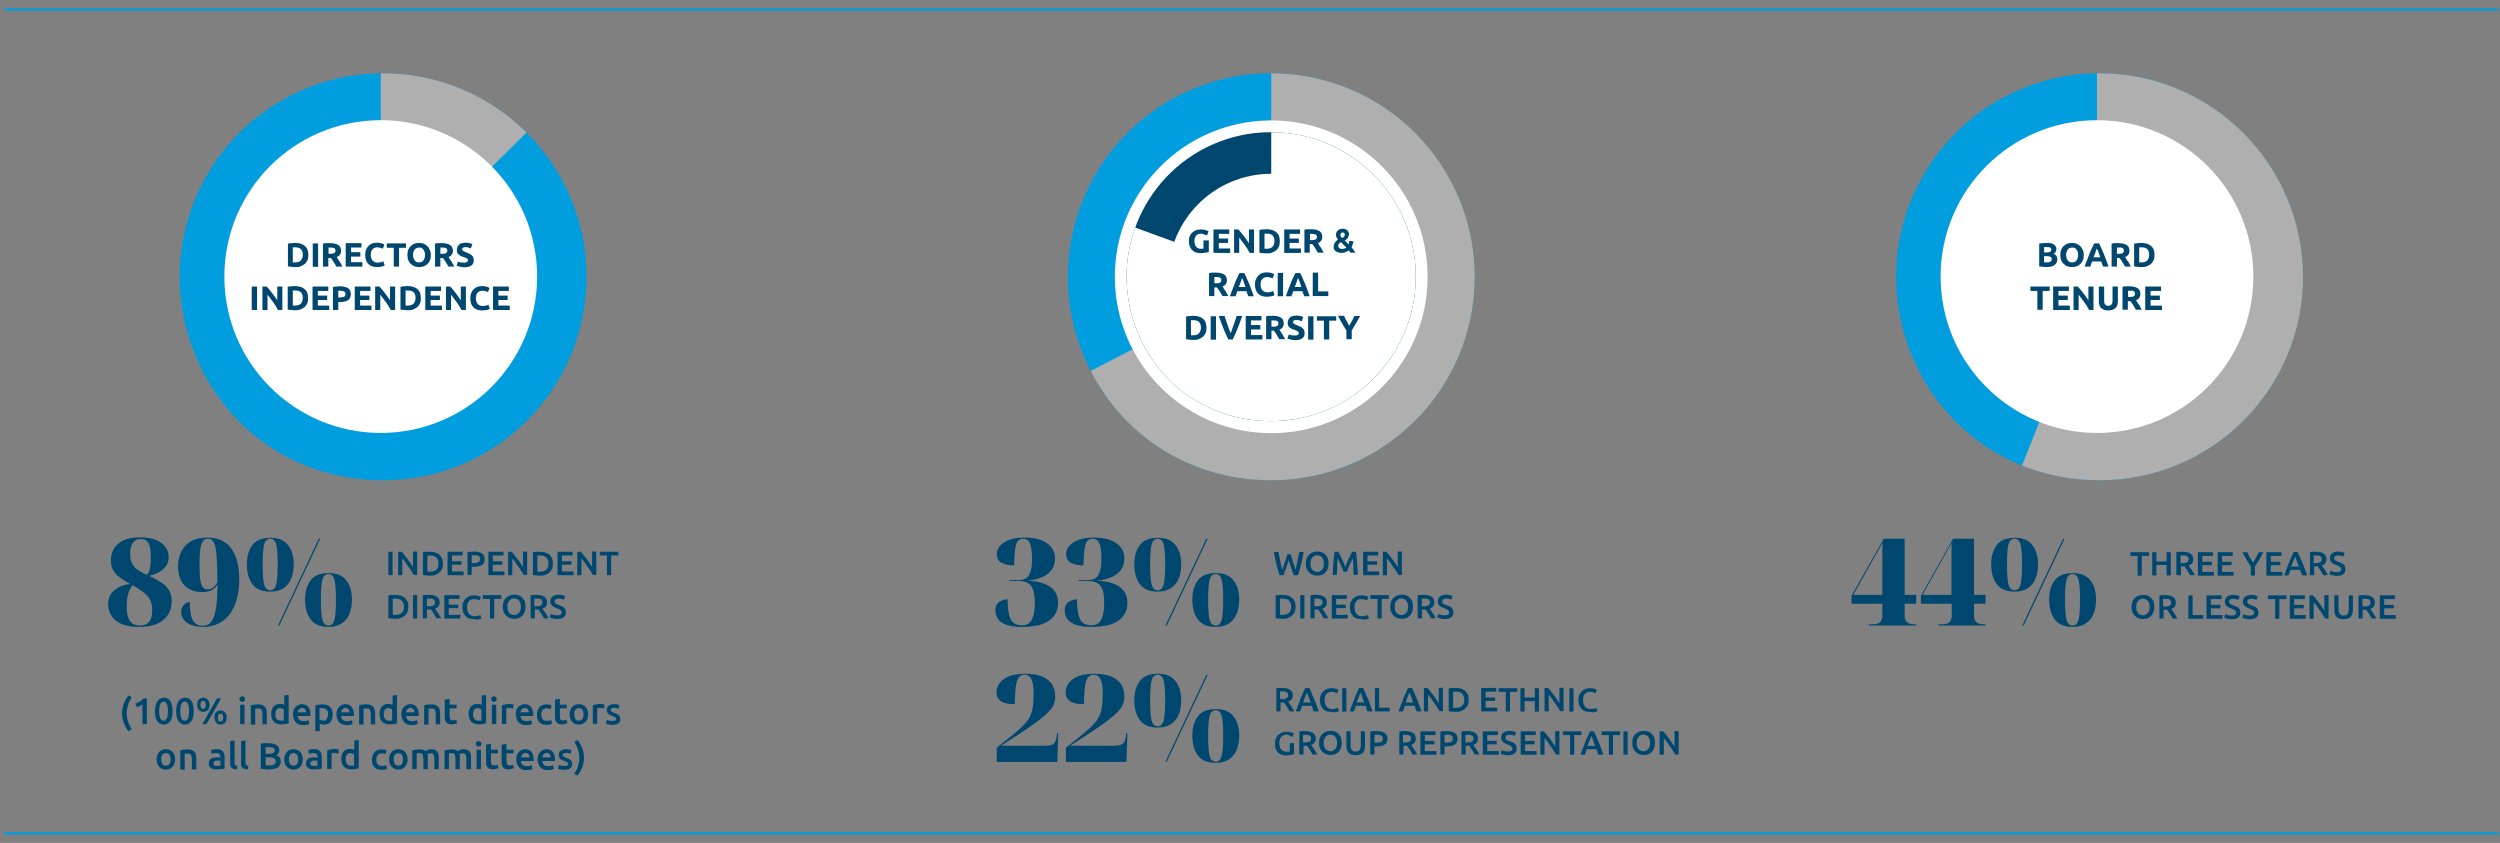 <svg xmlns="http://www.w3.org/2000/svg" xmlns:xlink="http://www.w3.org/1999/xlink" xml:space="preserve" id="Layer_1" x="0" y="0" style="enable-background:new 0 0 1077.5 363.3" version="1.1" viewBox="0 0 1077.5 363.3"><rect x="0" y="0" width="1077.5" height="363.3" fill="#808080" stroke="none"/><style>.st1{fill:#fff}.st3{fill:none;stroke:#009ddf;stroke-miterlimit:10}.st4{fill:#00476f}</style><defs><path id="SVGID_1_" d="M547.9 31.6c-9.7 0-17.9 1.3-27.1 4.3-46 15-71.2 64.4-56.3 110.5 12 36.8 44.6 60.6 83.4 60.6 48.4 0 87.7-39.2 87.7-87.7 0-48.4-39.2-87.7-87.7-87.7z"/></defs><use xlink:href="#SVGID_1_" style="overflow:visible;fill:#009ddf"/><clipPath id="SVGID_00000131324974621500366390000008800443584463169199_"><use xlink:href="#SVGID_1_" style="overflow:visible"/></clipPath><path d="M547.9 15.8v103.8l-108.8 56.3s80.6 44 83.2 48.9c2.6 4.9 86.9 4.9 86.9 4.9l70.7-61.9 3-104.1S634 23.8 621.2 27.6c-12.7 3.8-73.3-11.8-73.3-11.8z" style="clip-path:url(#SVGID_00000131324974621500366390000008800443584463169199_);fill:#afafaf"/><circle cx="547.9" cy="119.3" r="67.4" class="st1"/><defs><path id="SVGID_00000084516040942665947160000005470716277247592885_" d="M547.9 57c-6.9 0-12.7.9-19.3 3-32.7 10.6-50.6 45.8-40 78.5 8.5 26.2 31.7 43 59.3 43 34.4 0 62.3-27.9 62.3-62.3 0-34.3-27.9-62.2-62.3-62.2z"/></defs><use xlink:href="#SVGID_00000084516040942665947160000005470716277247592885_" style="overflow:visible;fill:#00476f"/><clipPath id="SVGID_00000080886286406584733500000016328045404612676252_"><use xlink:href="#SVGID_00000084516040942665947160000005470716277247592885_" style="overflow:visible"/></clipPath><path d="M547.9 45.7v73.8l-85.7-31.3s12.4 95.8 14.2 99.3c1.8 3.5 115 10.3 115 10.3l50.3-44 2.1-74S609 51.5 599.9 54.1c-8.9 2.8-52-8.4-52-8.4z" style="clip-path:url(#SVGID_00000080886286406584733500000016328045404612676252_);fill:#fff"/><circle cx="547.9" cy="119.3" r="44.4" class="st1"/><path d="M1077 359.2H1.8M1077 4.1H1.8" class="st3"/><path d="M167.4 237.8h1.8v10.1h-1.8v-10.1zM178.4 247.9c-.3-.6-.7-1.1-1.1-1.8-.4-.6-.8-1.3-1.3-1.9s-.9-1.3-1.3-1.9c-.4-.6-.9-1.1-1.3-1.6v7.2h-1.8v-10.1h1.5c.4.4.8.9 1.2 1.4.4.6.9 1.1 1.3 1.7.5.6.9 1.2 1.3 1.8.4.6.8 1.2 1.1 1.7v-6.7h1.8v10.1h-1.4zM190.9 242.9c0 .9-.1 1.6-.4 2.3s-.7 1.2-1.2 1.6c-.5.4-1.1.7-1.8 1s-1.5.3-2.3.3c-.4 0-.9 0-1.4-.1-.5 0-1-.1-1.5-.2V238c.5-.1 1-.2 1.5-.2h1.4c.8 0 1.6.1 2.3.3.7.2 1.3.5 1.8.9s.9 1 1.2 1.6.4 1.4.4 2.3zm-6.7 3.5h1.1c1.2 0 2.1-.3 2.8-.9.6-.6.9-1.5.9-2.6s-.3-2-.9-2.6c-.6-.6-1.5-.9-2.7-.9h-1.2v7zM192.9 247.9v-10.1h6.5v1.6h-4.6v2.5h4.1v1.5h-4.1v2.9h5v1.6h-6.9zM204.3 237.7c1.5 0 2.6.3 3.4.8s1.2 1.4 1.2 2.5c0 .6-.1 1.1-.3 1.5s-.5.8-.9 1c-.4.3-.9.5-1.5.6s-1.2.2-2 .2h-.9v3.5h-1.8V238c.4-.1.9-.2 1.4-.2.5 0 1-.1 1.4-.1zm.1 1.6h-1.1v3.4h.9c.9 0 1.6-.1 2-.4.5-.2.7-.7.7-1.4 0-.3-.1-.6-.2-.8-.1-.2-.3-.4-.5-.5-.2-.1-.5-.2-.8-.3-.3.1-.6 0-1 0zM210.5 247.9v-10.1h6.5v1.6h-4.6v2.5h4.1v1.5h-4.1v2.9h5v1.6h-6.9zM225.8 247.9c-.3-.6-.7-1.1-1.1-1.8-.4-.6-.8-1.3-1.3-1.9s-.9-1.3-1.3-1.9c-.4-.6-.9-1.1-1.3-1.6v7.2H219v-10.1h1.5c.4.4.8.9 1.2 1.4.4.6.9 1.1 1.3 1.7.5.6.9 1.2 1.3 1.8.4.6.8 1.2 1.1 1.7v-6.7h1.8v10.1h-1.4zM238.3 242.9c0 .9-.1 1.6-.4 2.3s-.7 1.2-1.2 1.6c-.5.4-1.1.7-1.8 1s-1.5.3-2.3.3c-.4 0-.9 0-1.4-.1-.5 0-1-.1-1.5-.2V238c.5-.1 1-.2 1.5-.2h1.4c.8 0 1.6.1 2.3.3.7.2 1.3.5 1.8.9s.9 1 1.2 1.6.4 1.4.4 2.3zm-6.7 3.5h1.1c1.2 0 2.1-.3 2.8-.9.6-.6.9-1.5.9-2.6s-.3-2-.9-2.6c-.6-.6-1.5-.9-2.7-.9h-1.2v7zM240.3 247.9v-10.1h6.5v1.6h-4.6v2.5h4.1v1.5h-4.1v2.9h5v1.6h-6.9zM255.6 247.9c-.3-.6-.7-1.1-1.1-1.8-.4-.6-.8-1.3-1.3-1.9s-.9-1.3-1.3-1.9c-.4-.6-.9-1.1-1.3-1.6v7.2h-1.8v-10.1h1.5c.4.4.8.9 1.2 1.4.4.6.9 1.1 1.3 1.7.5.6.9 1.2 1.3 1.8.4.6.8 1.2 1.1 1.7v-6.7h1.8v10.1h-1.4zM266.5 237.8v1.6h-3.1v8.5h-1.8v-8.5h-3.1v-1.6h8zM176 261.5c0 .9-.1 1.6-.4 2.3s-.7 1.2-1.2 1.6c-.5.4-1.1.7-1.8 1s-1.5.3-2.3.3c-.4 0-.9 0-1.4-.1-.5 0-1-.1-1.5-.2v-9.8c.5-.1 1-.2 1.5-.2h1.4c.8 0 1.6.1 2.3.3.7.2 1.3.5 1.8.9s.9 1 1.2 1.6.4 1.4.4 2.3zm-6.7 3.5h1.1c1.2 0 2.1-.3 2.8-.9.6-.6.9-1.5.9-2.6s-.3-2-.9-2.6c-.6-.6-1.5-.9-2.7-.9h-1.2v7zM178 256.5h1.8v10.1H178v-10.1zM185 256.4c1.5 0 2.6.3 3.3.8.8.5 1.2 1.3 1.2 2.4 0 1.4-.7 2.3-2 2.8.2.2.4.5.6.8s.5.7.7 1c.2.4.5.8.7 1.1l.6 1.2h-2c-.2-.3-.4-.7-.6-1.1-.2-.4-.4-.7-.6-1l-.6-.9c-.2-.3-.4-.6-.6-.8H184v3.8h-1.8v-9.9c.4-.1.9-.2 1.4-.2h1.4zm.1 1.6H184v3.3h.8c.4 0 .8 0 1.2-.1.3 0 .6-.1.8-.3.2-.1.4-.3.5-.5.1-.2.2-.5.2-.8 0-.3-.1-.6-.2-.8-.1-.2-.3-.4-.5-.5-.2-.1-.5-.2-.8-.3h-.9zM191.5 266.6v-10.1h6.5v1.6h-4.6v2.5h4.1v1.5h-4.1v2.9h5v1.6h-6.9zM204.1 266.8c-.8 0-1.4-.1-2-.3-.6-.2-1.1-.6-1.5-1-.4-.5-.7-1-1-1.6-.2-.6-.3-1.4-.3-2.2 0-.8.1-1.6.4-2.2.3-.6.6-1.2 1.1-1.6.4-.4 1-.8 1.6-1 .6-.2 1.2-.3 1.9-.3.4 0 .8 0 1.1.1.3.1.6.1.9.2s.5.2.6.2.3.1.3.2l-.5 1.5c-.2-.1-.6-.3-1-.4-.4-.1-.9-.2-1.4-.2-.4 0-.8.1-1.2.2-.4.1-.7.4-1 .7-.3.3-.5.7-.6 1.1-.2.5-.2 1-.2 1.6 0 .5.1 1 .2 1.5.1.4.3.8.6 1.2.3.3.6.6 1 .8.4.2.9.3 1.4.3.6 0 1.2-.1 1.6-.2s.7-.3.9-.4l.5 1.5c-.1.1-.3.2-.5.2-.2.1-.4.2-.7.2-.3.1-.6.1-.9.2-.5-.3-.9-.3-1.3-.3zM216.1 256.5v1.6H213v8.5h-1.8v-8.5h-3.1v-1.6h8zM226.5 261.5c0 .9-.1 1.6-.4 2.3-.3.7-.6 1.2-1 1.6-.4.4-1 .8-1.5 1s-1.2.3-1.9.3-1.3-.1-1.9-.3-1.1-.6-1.6-1c-.4-.4-.8-1-1.1-1.6-.3-.7-.4-1.4-.4-2.3 0-.9.1-1.6.4-2.3s.6-1.2 1.1-1.6c.4-.4 1-.8 1.6-1 .6-.2 1.2-.3 1.9-.3s1.3.1 1.9.3c.6.2 1.1.6 1.5 1 .4.4.8 1 1.1 1.6.2.7.3 1.5.3 2.3zm-7.8 0c0 .6.1 1.1.2 1.5.1.4.3.8.6 1.1.3.3.6.6.9.7s.8.3 1.2.3c.5 0 .9-.1 1.2-.3s.7-.4.9-.7c.3-.3.5-.7.6-1.1.1-.5.2-1 .2-1.5 0-.6-.1-1.1-.2-1.5-.1-.4-.3-.8-.6-1.1-.3-.3-.6-.6-.9-.7s-.8-.3-1.2-.3c-.5 0-.9.1-1.2.3s-.7.4-.9.7-.5.7-.6 1.1c-.2.5-.2 1-.2 1.5zM231.3 256.4c1.5 0 2.6.3 3.3.8.8.5 1.2 1.3 1.2 2.4 0 1.4-.7 2.3-2 2.8.2.2.4.5.6.8s.5.7.7 1c.2.4.5.8.7 1.1l.6 1.2h-2c-.2-.3-.4-.7-.6-1.1-.2-.4-.4-.7-.6-1l-.6-.9c-.2-.3-.4-.6-.6-.8h-1.5v3.8h-1.8v-9.9c.4-.1.9-.2 1.4-.2h1.2zm.1 1.6h-1.1v3.3h.8c.4 0 .8 0 1.2-.1.3 0 .6-.1.8-.3.2-.1.4-.3.5-.5.1-.2.2-.5.2-.8 0-.3-.1-.6-.2-.8-.1-.2-.3-.4-.5-.5-.2-.1-.5-.2-.8-.3h-.9zM240.2 265.2c.7 0 1.1-.1 1.4-.3.3-.2.5-.5.5-.9 0-.2-.1-.4-.2-.6-.1-.2-.2-.3-.4-.5-.2-.1-.4-.3-.7-.4s-.6-.2-.9-.4c-.3-.1-.7-.3-1-.4-.3-.2-.6-.3-.9-.6s-.4-.5-.6-.8-.2-.7-.2-1.1c0-.9.3-1.6.9-2.1.6-.5 1.5-.8 2.6-.8.6 0 1.2.1 1.7.2s.9.3 1.2.5l-.6 1.5c-.3-.2-.7-.3-1.1-.4-.4-.1-.8-.1-1.2-.1-.5 0-.9.1-1.2.3s-.4.5-.4.9c0 .2 0 .4.1.6.1.2.2.3.4.4l.6.3c.2.1.5.2.7.3.5.2.9.4 1.3.5.4.2.7.4.9.6s.5.5.6.9c.1.3.2.7.2 1.2 0 .9-.3 1.6-1 2.1-.6.5-1.6.7-2.8.7-.4 0-.8 0-1.1-.1-.3-.1-.6-.1-.9-.2-.3-.1-.5-.2-.7-.2-.2-.1-.3-.2-.5-.2l.5-1.5c.3.1.6.3 1.1.4.6.1 1.1.2 1.7.2zM54.6 307.3c0 1.3.2 2.5.6 3.7s.9 2.2 1.6 3.2l-1.4.9c-.9-1-1.5-2.2-2-3.5-.5-1.3-.8-2.7-.8-4.2s.3-2.9.8-4.2c.5-1.3 1.2-2.5 2-3.5l1.4.9c-.7 1-1.3 2-1.6 3.2s-.6 2.2-.6 3.5zM58.3 303.3c.6-.2 1.2-.6 1.9-.9.6-.4 1.2-.8 1.7-1.4h1.4v11.1h-1.9v-8.5c-.3.2-.7.4-1.1.7-.4.2-.9.4-1.3.5l-.7-1.5zM74.4 306.5c0 1.9-.3 3.3-1 4.3s-1.6 1.5-2.8 1.5c-1.2 0-2.1-.5-2.8-1.5s-1-2.4-1-4.3c0-.9.1-1.8.3-2.5.2-.7.4-1.3.8-1.8.3-.5.7-.9 1.2-1.1s1-.4 1.6-.4c1.2 0 2.1.5 2.8 1.5.5 1 .9 2.5.9 4.3zm-2 0c0-.6 0-1.1-.1-1.6s-.2-.9-.3-1.3-.3-.7-.6-.9c-.2-.2-.5-.3-.9-.3s-.6.1-.9.3c-.2.2-.4.5-.6.9s-.2.8-.3 1.3c-.1.5-.1 1-.1 1.6s0 1.1.1 1.6.2.9.3 1.3.3.7.6.9c.2.2.5.3.9.3s.6-.1.9-.3c.2-.2.4-.5.6-.9s.2-.8.3-1.3c0-.5.1-1 .1-1.6zM83.5 306.5c0 1.9-.3 3.3-1 4.3s-1.6 1.5-2.8 1.5c-1.2 0-2.1-.5-2.8-1.5s-1-2.4-1-4.3c0-.9.1-1.8.3-2.5.2-.7.4-1.3.8-1.8.3-.5.7-.9 1.2-1.1s1-.4 1.6-.4c1.2 0 2.1.5 2.8 1.5.5 1 .9 2.5.9 4.3zm-2 0c0-.6 0-1.1-.1-1.6s-.2-.9-.3-1.3-.3-.7-.6-.9c-.2-.2-.5-.3-.9-.3s-.6.1-.9.3c-.2.2-.4.5-.6.9s-.2.8-.3 1.3c-.1.5-.1 1-.1 1.6s0 1.1.1 1.6.2.9.3 1.3.3.7.6.9c.2.2.5.3.9.3s.6-.1.9-.3c.2-.2.4-.5.6-.9s.2-.8.3-1.3c0-.5.1-1 .1-1.6zM90.3 303.8c0 1-.2 1.7-.7 2.2-.5.5-1.1.8-1.9.8-.4 0-.8-.1-1.1-.2-.3-.1-.6-.3-.8-.6-.2-.3-.4-.6-.6-1-.1-.4-.2-.8-.2-1.3 0-1 .2-1.7.7-2.2s1.1-.8 1.9-.8c.8 0 1.4.3 1.9.8s.8 1.3.8 2.3zm-1.6 0c0-.6-.1-1-.3-1.3-.2-.3-.5-.4-.9-.4s-.6.1-.8.4c-.2.3-.3.7-.3 1.3s.1 1 .3 1.3c.2.3.5.4.8.4s.6-.1.9-.4c.2-.3.3-.8.3-1.3zm4.8-2.8h1.8L89 312.1h-1.8l6.3-11.1zm4.2 8.3c0 1-.2 1.7-.7 2.2-.5.5-1.1.8-1.9.8-.4 0-.8-.1-1.1-.2-.3-.1-.6-.3-.8-.6-.2-.3-.4-.6-.6-1-.1-.4-.2-.8-.2-1.3 0-1 .2-1.7.7-2.2.5-.5 1.1-.8 1.9-.8.8 0 1.4.3 1.9.8s.8 1.3.8 2.3zm-1.5 0c0-.6-.1-1-.3-1.3-.2-.3-.5-.4-.9-.4s-.6.1-.8.4c-.2.3-.3.7-.3 1.3s.1 1 .3 1.3c.2.3.5.4.8.4.4 0 .6-.1.9-.4.2-.3.3-.7.3-1.3zM105.6 301.3c0 .4-.1.7-.4.9-.2.2-.5.3-.8.3-.3 0-.6-.1-.8-.3-.2-.2-.4-.5-.4-.9s.1-.7.4-.9c.2-.2.5-.3.8-.3.3 0 .6.1.8.3.3.2.4.5.4.9zm-.2 10.8h-1.9v-8.4h1.9v8.4zM107.9 304c.4-.1.9-.2 1.5-.3.6-.1 1.3-.1 2-.1s1.3.1 1.7.3.8.4 1.1.8c.3.3.5.7.6 1.2.1.5.2 1 .2 1.6v4.7h-1.9v-4.4c0-.4 0-.8-.1-1.1-.1-.3-.2-.6-.3-.8-.1-.2-.3-.3-.5-.4-.2-.1-.5-.1-.8-.1h-.8c-.3 0-.5.1-.6.1v6.8h-1.9V304zM124.3 311.8c-.4.1-.9.2-1.4.3-.6.1-1.2.1-1.8.1-.7 0-1.3-.1-1.8-.3-.5-.2-1-.5-1.3-.9-.4-.4-.7-.8-.8-1.4-.2-.5-.3-1.1-.3-1.8s.1-1.3.2-1.8c.2-.5.4-1 .7-1.4.3-.4.7-.7 1.2-.9.5-.2 1-.3 1.6-.3.4 0 .8 0 1.1.1.3.1.6.2.8.3v-4l1.9-.3v12.3zm-5.6-3.9c0 .9.2 1.5.6 2s1 .7 1.7.7h.8c.2 0 .4-.1.5-.1v-4.8c-.2-.1-.4-.2-.7-.3-.3-.1-.6-.2-.9-.2-.7 0-1.2.2-1.5.7-.3.5-.5 1.1-.5 2zM126.3 307.9c0-.7.1-1.4.3-1.9.2-.6.5-1 .9-1.4.4-.4.8-.6 1.2-.8s.9-.3 1.4-.3c1.2 0 2.1.4 2.7 1.1.6.7 1 1.8 1 3.2v.8h-5.5c.1.7.3 1.2.7 1.6.4.4 1 .6 1.8.6.5 0 .9 0 1.3-.1s.7-.2.9-.3l.3 1.6c-.1.1-.3.1-.4.2s-.4.1-.6.2c-.2 0-.5.1-.8.1h-.8c-.7 0-1.4-.1-1.9-.3s-1-.5-1.3-.9c-.4-.4-.6-.8-.8-1.4-.3-.8-.4-1.3-.4-2zm5.6-.8c0-.3 0-.5-.1-.8l-.3-.6c-.1-.2-.3-.3-.5-.4s-.5-.2-.7-.2c-.3 0-.6.1-.8.2-.2.1-.4.3-.6.4-.2.2-.3.4-.4.6-.1.2-.1.5-.2.7h3.6zM143.4 307.9c0 .6-.1 1.2-.2 1.8-.2.5-.4 1-.7 1.4-.3.4-.7.7-1.2.9-.5.2-1 .3-1.6.3-.4 0-.8 0-1.1-.1-.3-.1-.6-.2-.8-.3v3.2h-1.9V304c.4-.1.9-.2 1.5-.3.6-.1 1.2-.1 1.8-.1.7 0 1.3.1 1.8.3.5.2 1 .5 1.3.9.4.4.7.8.8 1.4.2.4.3 1 .3 1.7zm-2 0c0-.9-.2-1.5-.6-2-.4-.5-1-.7-1.9-.7h-.6c-.2 0-.4.1-.6.1v4.8c.2.1.4.2.7.3.3.1.6.2.9.2.7 0 1.2-.2 1.5-.7s.6-1.2.6-2zM145 307.9c0-.7.1-1.4.3-1.9.2-.6.5-1 .9-1.4.4-.4.8-.6 1.2-.8s.9-.3 1.4-.3c1.2 0 2.1.4 2.7 1.1.6.7 1 1.8 1 3.2v.8H147c.1.7.3 1.2.7 1.6.4.4 1 .6 1.8.6.5 0 .9 0 1.3-.1s.7-.2.9-.3l.3 1.6c-.1.1-.3.1-.4.2s-.4.1-.6.2c-.2 0-.5.1-.8.1h-.8c-.7 0-1.4-.1-1.9-.3s-1-.5-1.3-.9c-.4-.4-.6-.8-.8-1.4-.3-.8-.4-1.3-.4-2zm5.6-.8c0-.3 0-.5-.1-.8l-.3-.6c-.1-.2-.3-.3-.5-.4s-.5-.2-.7-.2c-.3 0-.6.1-.8.2-.2.1-.4.3-.6.4-.2.2-.3.4-.4.6-.1.2-.1.5-.2.7h3.6zM154.6 304c.4-.1.9-.2 1.5-.3.6-.1 1.3-.1 2-.1s1.3.1 1.7.3.8.4 1.1.8c.3.3.5.7.6 1.2.1.5.2 1 .2 1.6v4.7h-1.9v-4.4c0-.4 0-.8-.1-1.1-.1-.3-.2-.6-.3-.8-.1-.2-.3-.3-.5-.4-.2-.1-.5-.1-.8-.1h-.8c-.3 0-.5.1-.6.1v6.8h-1.9V304zM171 311.8c-.4.1-.9.2-1.4.3-.6.1-1.2.1-1.8.1-.7 0-1.3-.1-1.8-.3-.5-.2-1-.5-1.3-.9-.4-.4-.7-.8-.8-1.4-.2-.5-.3-1.1-.3-1.8s.1-1.3.2-1.8c.2-.5.4-1 .7-1.4.3-.4.7-.7 1.2-.9.5-.2 1-.3 1.6-.3.4 0 .8 0 1.1.1.3.1.6.2.8.3v-4l1.9-.3v12.3zm-5.6-3.9c0 .9.2 1.5.6 2s1 .7 1.7.7h.8c.2 0 .4-.1.5-.1v-4.8c-.2-.1-.4-.2-.7-.3-.3-.1-.6-.2-.9-.2-.7 0-1.2.2-1.5.7-.3.5-.5 1.1-.5 2zM173 307.9c0-.7.1-1.4.3-1.9.2-.6.5-1 .9-1.4.4-.4.8-.6 1.2-.8s.9-.3 1.4-.3c1.2 0 2.1.4 2.7 1.1.6.7 1 1.8 1 3.2v.8H175c.1.7.3 1.2.7 1.6.4.4 1 .6 1.8.6.5 0 .9 0 1.3-.1s.7-.2.9-.3l.3 1.6c-.1.1-.3.1-.4.2s-.4.1-.6.2c-.2 0-.5.1-.8.1h-.8c-.7 0-1.4-.1-1.9-.3s-1-.5-1.3-.9c-.4-.4-.6-.8-.8-1.4-.3-.8-.4-1.3-.4-2zm5.6-.8c0-.3 0-.5-.1-.8l-.3-.6c-.1-.2-.3-.3-.5-.4s-.5-.2-.7-.2c-.3 0-.6.1-.8.2-.2.1-.4.3-.6.4-.2.2-.3.4-.4.6-.1.2-.1.5-.2.7h3.6zM182.6 304c.4-.1.9-.2 1.5-.3.6-.1 1.3-.1 2-.1s1.3.1 1.7.3.8.4 1.1.8c.3.3.5.7.6 1.2.1.5.2 1 .2 1.6v4.7h-1.9v-4.4c0-.4 0-.8-.1-1.1-.1-.3-.2-.6-.3-.8-.1-.2-.3-.3-.5-.4-.2-.1-.5-.1-.8-.1h-.8c-.3 0-.5.1-.6.1v6.8h-1.9V304zM191.9 301.5l1.9-.3v2.5h3v1.6h-3v3.4c0 .7.1 1.2.3 1.4s.6.4 1.1.4c.4 0 .7 0 .9-.1.3-.1.5-.1.6-.2l.3 1.5c-.2.1-.5.2-.9.3s-.8.2-1.3.2c-.6 0-1.1-.1-1.5-.2s-.7-.4-1-.7-.4-.7-.5-1.1c-.1-.4-.1-.9-.1-1.5v-7.2zM209.4 311.8c-.4.1-.9.2-1.4.3-.6.1-1.2.1-1.8.1-.7 0-1.3-.1-1.8-.3-.5-.2-1-.5-1.3-.9-.4-.4-.7-.8-.8-1.4-.2-.5-.3-1.1-.3-1.8s.1-1.3.2-1.8c.2-.5.4-1 .7-1.4.3-.4.7-.7 1.2-.9.5-.2 1-.3 1.6-.3.4 0 .8 0 1.1.1.3.1.6.2.8.3v-4l1.9-.3v12.3zm-5.5-3.9c0 .9.2 1.5.6 2s1 .7 1.7.7h.8c.2 0 .4-.1.5-.1v-4.8c-.2-.1-.4-.2-.7-.3-.3-.1-.6-.2-.9-.2-.7 0-1.2.2-1.5.7-.3.5-.5 1.1-.5 2zM214.1 301.3c0 .4-.1.7-.4.9-.2.2-.5.3-.8.3-.3 0-.6-.1-.8-.3-.2-.2-.4-.5-.4-.9s.1-.7.4-.9c.2-.2.5-.3.8-.3.3 0 .6.1.8.3.3.2.4.5.4.9zm-.2 10.8H212v-8.4h1.9v8.4zM221.1 305.4c-.2-.1-.4-.1-.7-.2s-.6-.1-1-.1c-.2 0-.4 0-.7.1-.2 0-.4.1-.5.1v6.7h-1.9v-8c.4-.1.8-.3 1.4-.4.6-.1 1.2-.2 1.9-.2h.4c.2 0 .3 0 .5.1.2 0 .3.1.5.1s.3.1.4.1l-.3 1.7zM222.3 307.9c0-.7.1-1.4.3-1.9.2-.6.5-1 .9-1.4.4-.4.8-.6 1.2-.8s.9-.3 1.4-.3c1.2 0 2.1.4 2.7 1.1.6.7 1 1.8 1 3.2v.8h-5.5c.1.7.3 1.2.7 1.6.4.4 1 .6 1.8.6.5 0 .9 0 1.3-.1s.7-.2.9-.3l.3 1.6c-.1.1-.3.1-.4.2s-.4.1-.6.2c-.2 0-.5.1-.8.1h-.8c-.7 0-1.4-.1-1.9-.3s-1-.5-1.3-.9c-.4-.4-.6-.8-.8-1.4-.3-.8-.4-1.3-.4-2zm5.6-.8c0-.3 0-.5-.1-.8l-.3-.6c-.1-.2-.3-.3-.5-.4s-.5-.2-.7-.2c-.3 0-.6.1-.8.2-.2.1-.4.3-.6.4-.2.2-.3.4-.4.6-.1.2-.1.5-.2.7h3.6zM231.4 307.9c0-.6.1-1.2.3-1.7.2-.5.5-1 .8-1.4s.8-.7 1.3-.9c.5-.2 1.1-.3 1.7-.3.8 0 1.5.1 2.2.4l-.4 1.6c-.2-.1-.5-.2-.8-.2-.3-.1-.6-.1-.9-.1-.8 0-1.3.2-1.7.7-.4.5-.6 1.1-.6 2 0 .8.2 1.5.6 2 .4.5 1 .7 1.9.7.3 0 .7 0 1-.1.3-.1.6-.1.8-.2l.3 1.6c-.2.1-.5.2-1 .3s-.9.1-1.3.1c-.7 0-1.3-.1-1.9-.3-.5-.2-1-.5-1.3-.9-.3-.4-.6-.9-.8-1.4-.1-.7-.2-1.3-.2-1.9zM239.4 301.5l1.9-.3v2.5h3v1.6h-3v3.4c0 .7.1 1.2.3 1.4s.6.4 1.1.4c.4 0 .7 0 .9-.1.3-.1.5-.1.6-.2l.3 1.5c-.2.1-.5.2-.9.3s-.8.2-1.3.2c-.6 0-1.1-.1-1.5-.2s-.7-.4-1-.7-.4-.7-.5-1.1c-.1-.4-.1-.9-.1-1.5v-7.2zM253.5 307.9c0 .7-.1 1.3-.3 1.8-.2.5-.5 1-.8 1.4-.4.4-.8.7-1.3.9-.5.2-1 .3-1.6.3-.6 0-1.1-.1-1.6-.3-.5-.2-.9-.5-1.3-.9s-.6-.8-.8-1.4-.3-1.1-.3-1.8.1-1.3.3-1.8c.2-.5.5-1 .8-1.4s.8-.7 1.3-.9 1-.3 1.6-.3c.6 0 1.1.1 1.6.3.5.2.9.5 1.3.9s.6.8.8 1.4c.2.5.3 1.1.3 1.8zm-2 0c0-.8-.2-1.5-.5-2s-.9-.7-1.5-.7-1.1.2-1.5.7c-.4.5-.5 1.1-.5 2 0 .8.2 1.5.5 2 .4.5.9.7 1.5.7s1.1-.2 1.5-.7c.4-.5.5-1.2.5-2zM260.3 305.4c-.2-.1-.4-.1-.7-.2s-.6-.1-1-.1c-.2 0-.4 0-.7.1-.2 0-.4.1-.5.1v6.7h-1.9v-8c.4-.1.8-.3 1.4-.4.6-.1 1.2-.2 1.9-.2h.4c.2 0 .3 0 .5.1.2 0 .3.1.5.1s.3.1.4.1l-.3 1.7zM264.1 310.7c.5 0 .9-.1 1.1-.2.2-.1.4-.3.4-.6s-.1-.5-.4-.7c-.3-.2-.7-.4-1.2-.6-.4-.1-.7-.3-1-.4-.3-.1-.5-.3-.8-.5-.2-.2-.4-.4-.5-.7-.1-.3-.2-.6-.2-1 0-.8.3-1.4.8-1.8.6-.4 1.3-.7 2.3-.7.5 0 1 0 1.4.1.4.1.8.2 1 .3l-.4 1.6c-.2-.1-.5-.2-.8-.3s-.7-.1-1.2-.1c-.4 0-.7.1-1 .2-.2.1-.4.3-.4.6 0 .1 0 .3.1.4 0 .1.1.2.2.3.1.1.3.2.5.3.2.1.4.2.7.3.5.2.8.3 1.2.5.3.2.6.4.8.6.2.2.4.4.5.7.1.3.1.6.1 1 0 .8-.3 1.4-.9 1.8-.6.4-1.4.6-2.5.6-.7 0-1.3-.1-1.8-.2-.4-.1-.8-.2-.9-.3l.3-1.6c.3.1.6.2 1 .3s1.1.1 1.6.1zM75.5 327.3c0 .7-.1 1.3-.3 1.8-.2.5-.5 1-.8 1.4-.4.4-.8.7-1.3.9-.5.2-1 .3-1.6.3-.6 0-1.1-.1-1.6-.3-.5-.2-.9-.5-1.3-.9s-.6-.8-.8-1.4-.3-1.1-.3-1.8.1-1.3.3-1.8c.2-.5.5-1 .8-1.4s.8-.7 1.3-.9 1-.3 1.6-.3c.6 0 1.1.1 1.6.3.5.2.9.5 1.3.9s.6.8.8 1.4c.2.5.3 1.1.3 1.8zm-2 0c0-.8-.2-1.5-.5-2s-.9-.7-1.5-.7-1.1.2-1.5.7c-.4.5-.5 1.1-.5 2 0 .8.2 1.5.5 2 .4.5.9.7 1.5.7s1.1-.2 1.5-.7c.4-.5.5-1.2.5-2zM77.5 323.4c.4-.1.9-.2 1.5-.3.6-.1 1.3-.1 2-.1s1.3.1 1.7.3.8.4 1.1.8c.3.3.5.7.6 1.2.1.5.2 1 .2 1.6v4.7h-1.9v-4.4c0-.4 0-.8-.1-1.1-.1-.3-.2-.6-.3-.8-.1-.2-.3-.3-.5-.4-.2-.1-.5-.1-.8-.1h-.8c-.3 0-.5.1-.6.1v6.8h-1.9v-8.3zM93.4 322.9c.6 0 1.2.1 1.6.2s.8.4 1 .7c.3.3.4.6.6 1 .1.4.2.9.2 1.4v5.1c-.3.1-.7.1-1.4.2-.6.1-1.3.1-2 .1-.5 0-1 0-1.4-.1-.4-.1-.8-.3-1.1-.5-.3-.2-.5-.5-.7-.8-.2-.3-.2-.8-.2-1.3s.1-.9.3-1.2c.2-.3.4-.6.8-.8.3-.2.7-.4 1.1-.4s.9-.1 1.3-.1h.7c.2 0 .5.1.8.1v-.3c0-.2 0-.4-.1-.6-.1-.2-.1-.4-.3-.5-.1-.2-.3-.3-.5-.4-.2-.1-.5-.1-.8-.1-.4 0-.9 0-1.2.1-.4.1-.7.1-.9.2l-.2-1.6c.2-.1.6-.2 1.1-.3.3-.1.8-.1 1.3-.1zm.2 7.2c.6 0 1.1 0 1.4-.1v-2.1c-.1 0-.3-.1-.5-.1H93.2c-.2 0-.4.1-.6.2-.2.1-.3.2-.4.4-.1.2-.2.3-.2.6 0 .5.1.8.4 1 .3 0 .7.1 1.2.1zM102.1 331.6c-.6 0-1.1-.1-1.4-.2-.4-.1-.7-.3-.9-.5s-.4-.5-.5-.8c-.1-.3-.1-.7-.1-1.1v-9.6l1.9-.3v9.6c0 .2 0 .4.1.6s.1.3.2.4c.1.1.2.2.4.3.2.1.4.1.6.1l-.3 1.5zM106.8 331.6c-.6 0-1.1-.1-1.4-.2-.4-.1-.7-.3-.9-.5s-.4-.5-.5-.8c-.1-.3-.1-.7-.1-1.1v-9.6l1.9-.3v9.6c0 .2 0 .4.1.6s.1.3.2.4c.1.1.2.2.4.3.2.1.4.1.6.1l-.3 1.5zM115.8 331.6c-.6 0-1.2 0-1.8-.1-.6 0-1.1-.1-1.6-.2v-10.8c.2 0 .5-.1.8-.1s.5-.1.8-.1h1.6c.7 0 1.3.1 1.9.2.6.1 1.1.3 1.5.5s.7.5 1 .9c.2.4.4.9.4 1.4 0 .5-.1 1-.4 1.3-.3.4-.6.7-1 .9.7.2 1.2.6 1.5 1 .3.4.5 1 .5 1.7 0 1.1-.4 2-1.2 2.6-1 .5-2.2.8-4 .8zm-1.3-6.7h1.4c.8 0 1.4-.1 1.8-.3.4-.2.7-.6.7-1.2 0-.5-.2-.9-.7-1.1-.5-.2-1-.3-1.8-.3h-1.4v2.9zm0 1.6v3.4h1.4c.4 0 .8 0 1.2-.1s.7-.1.9-.3c.3-.1.5-.3.6-.5.2-.2.2-.5.2-.9 0-.6-.2-1.1-.7-1.3-.5-.2-1.1-.4-1.9-.4h-1.7zM130.5 327.3c0 .7-.1 1.3-.3 1.8-.2.5-.5 1-.8 1.4-.4.4-.8.7-1.3.9-.5.2-1 .3-1.6.3-.6 0-1.1-.1-1.6-.3-.5-.2-.9-.5-1.3-.9s-.6-.8-.8-1.4-.3-1.1-.3-1.8.1-1.3.3-1.8c.2-.5.5-1 .8-1.4s.8-.7 1.3-.9 1-.3 1.6-.3c.6 0 1.1.1 1.6.3.5.2.9.5 1.3.9s.6.8.8 1.4c.2.5.3 1.1.3 1.8zm-2 0c0-.8-.2-1.5-.5-2-.4-.5-.9-.7-1.5-.7s-1.1.2-1.5.7c-.4.5-.5 1.1-.5 2 0 .8.2 1.5.5 2 .4.5.9.7 1.5.7s1.1-.2 1.5-.7c.3-.5.5-1.2.5-2zM135.3 322.9c.6 0 1.2.1 1.6.2s.8.4 1 .7c.3.3.4.6.6 1 .1.4.2.9.2 1.4v5.1c-.3.1-.7.1-1.4.2-.6.1-1.3.1-2 .1-.5 0-1 0-1.4-.1-.4-.1-.8-.3-1.1-.5-.3-.2-.5-.5-.7-.8-.2-.3-.2-.8-.2-1.3s.1-.9.3-1.2c.2-.3.4-.6.8-.8.3-.2.7-.4 1.1-.4s.9-.1 1.3-.1h.7c.2 0 .5.1.8.1v-.3c0-.2 0-.4-.1-.6-.1-.2-.1-.4-.3-.5-.1-.2-.3-.3-.5-.4-.2-.1-.5-.1-.8-.1-.4 0-.9 0-1.2.1-.4.1-.7.1-.9.2l-.2-1.6c.2-.1.6-.2 1.1-.3.2-.1.7-.1 1.3-.1zm.1 7.2c.6 0 1.1 0 1.4-.1v-2.1c-.1 0-.3-.1-.5-.1H135c-.2 0-.4.1-.6.2-.2.1-.3.2-.4.4-.1.2-.2.3-.2.6 0 .5.1.8.4 1 .3 0 .7.1 1.2.1zM145.8 324.8c-.2-.1-.4-.1-.7-.2s-.6-.1-1-.1c-.2 0-.4 0-.7.1-.2 0-.4.1-.5.1v6.7H141v-8c.4-.1.8-.3 1.4-.4.6-.1 1.2-.2 1.9-.2h.4c.2 0 .3 0 .5.1.2 0 .3.1.5.1s.3.1.4.1l-.3 1.7zM154.5 331.2c-.4.1-.9.2-1.4.3-.6.1-1.2.1-1.8.1-.7 0-1.3-.1-1.8-.3-.5-.2-1-.5-1.3-.9-.4-.4-.7-.8-.8-1.4-.2-.5-.3-1.1-.3-1.8s.1-1.3.2-1.8c.2-.5.4-1 .7-1.4.3-.4.7-.7 1.2-.9.5-.2 1-.3 1.6-.3.4 0 .8 0 1.1.1.3.1.6.2.8.3v-4l1.9-.3v12.3zm-5.5-3.9c0 .9.2 1.5.6 2s1 .7 1.7.7h.8c.2 0 .4-.1.5-.1v-4.8c-.2-.1-.4-.2-.7-.3-.3-.1-.6-.2-.9-.2-.7 0-1.2.2-1.5.7-.4.5-.5 1.1-.5 2zM160.3 327.3c0-.6.1-1.2.3-1.7.2-.5.5-1 .8-1.4s.8-.7 1.3-.9c.5-.2 1.1-.3 1.7-.3.8 0 1.5.1 2.2.4l-.4 1.6c-.2-.1-.5-.2-.8-.2-.3-.1-.6-.1-.9-.1-.8 0-1.3.2-1.7.7-.4.5-.6 1.1-.6 2 0 .8.2 1.5.6 2 .4.5 1 .7 1.9.7.3 0 .7 0 1-.1.3-.1.6-.1.8-.2l.3 1.6c-.2.1-.5.2-1 .3s-.9.1-1.3.1c-.7 0-1.3-.1-1.9-.3-.5-.2-1-.5-1.3-.9-.3-.4-.6-.9-.8-1.4-.2-.7-.2-1.3-.2-1.9zM175.7 327.3c0 .7-.1 1.3-.3 1.8-.2.5-.5 1-.8 1.4-.4.4-.8.7-1.3.9-.5.2-1 .3-1.6.3-.6 0-1.1-.1-1.6-.3-.5-.2-.9-.5-1.3-.9s-.6-.8-.8-1.4-.3-1.1-.3-1.8.1-1.3.3-1.8c.2-.5.5-1 .8-1.4s.8-.7 1.3-.9 1-.3 1.6-.3c.6 0 1.1.1 1.6.3.5.2.9.5 1.3.9s.6.8.8 1.4c.2.5.3 1.1.3 1.8zm-2 0c0-.8-.2-1.5-.5-2s-.9-.7-1.5-.7-1.1.2-1.5.7c-.4.5-.5 1.1-.5 2 0 .8.2 1.5.5 2 .4.5.9.7 1.5.7s1.1-.2 1.5-.7c.3-.5.5-1.2.5-2zM182.4 327.1c0-.9-.1-1.5-.3-1.9s-.6-.6-1.2-.6h-.7c-.3 0-.4.1-.6.1v6.8h-1.9v-8.1c.4-.1.9-.2 1.5-.3.6-.1 1.2-.1 1.9-.1.6 0 1 .1 1.4.2s.7.3.9.6c.1-.1.3-.2.4-.3l.6-.3c.2-.1.5-.1.7-.2s.5-.1.8-.1c.7 0 1.2.1 1.6.3s.8.4 1 .8c.2.3.4.7.5 1.2s.1 1 .1 1.6v4.7h-1.9v-4.4c0-.9-.1-1.5-.3-1.9-.2-.4-.6-.6-1.2-.6-.3 0-.6.1-.9.2-.3.1-.5.2-.6.3.1.3.1.5.2.8v5.6h-1.9v-4.4zM196.3 327.1c0-.9-.1-1.5-.3-1.9s-.6-.6-1.2-.6h-.7c-.3 0-.4.1-.6.1v6.8h-1.9v-8.1c.4-.1.9-.2 1.5-.3.6-.1 1.2-.1 1.9-.1.6 0 1 .1 1.4.2s.7.3.9.6c.1-.1.3-.2.4-.3l.6-.3c.2-.1.5-.1.7-.2s.5-.1.8-.1c.7 0 1.2.1 1.6.3s.8.4 1 .8c.2.3.4.7.5 1.2s.1 1 .1 1.6v4.7h-2v-4.4c0-.9-.1-1.5-.3-1.9-.2-.4-.6-.6-1.2-.6-.3 0-.6.1-.9.2-.3.1-.5.2-.6.3.1.3.1.5.2.8v5.6h-1.9v-4.4zM207.5 320.6c0 .4-.1.7-.4.9-.2.2-.5.3-.8.3-.3 0-.6-.1-.8-.3-.2-.2-.4-.5-.4-.9s.1-.7.4-.9c.2-.2.5-.3.8-.3.3 0 .6.1.8.3.3.3.4.6.4.9zm-.2 10.9h-1.9v-8.4h1.9v8.4zM209.7 320.9l1.9-.3v2.5h3v1.6h-3v3.4c0 .7.1 1.2.3 1.4s.6.4 1.1.4c.4 0 .7 0 .9-.1.3-.1.5-.1.6-.2l.3 1.5c-.2.1-.5.2-.9.3s-.8.2-1.3.2c-.6 0-1.1-.1-1.5-.2s-.7-.4-1-.7-.4-.7-.5-1.1c-.1-.4-.1-.9-.1-1.5v-7.2zM216.4 320.9l1.9-.3v2.5h3v1.6h-3v3.4c0 .7.1 1.2.3 1.4s.6.4 1.1.4c.4 0 .7 0 .9-.1.3-.1.5-.1.6-.2l.3 1.5c-.2.1-.5.2-.9.3s-.8.2-1.3.2c-.6 0-1.1-.1-1.5-.2s-.7-.4-1-.7-.4-.7-.5-1.1c-.1-.4-.1-.9-.1-1.5v-7.2zM222.5 327.3c0-.7.1-1.4.3-1.9.2-.6.5-1 .9-1.4.4-.4.8-.6 1.2-.8s.9-.3 1.4-.3c1.2 0 2.1.4 2.7 1.1.6.7 1 1.8 1 3.2v.8h-5.5c.1.7.3 1.2.7 1.6.4.4 1 .6 1.8.6.5 0 .9 0 1.3-.1s.7-.2.9-.3l.3 1.6c-.1.1-.3.1-.4.2s-.4.1-.6.2c-.2 0-.5.1-.8.1h-.8c-.7 0-1.4-.1-1.9-.3s-1-.5-1.3-.9c-.4-.4-.6-.8-.8-1.4-.3-.8-.4-1.4-.4-2zm5.7-.8c0-.3 0-.5-.1-.8l-.3-.6c-.1-.2-.3-.3-.5-.4s-.5-.2-.7-.2c-.3 0-.6.1-.8.2-.2.1-.4.3-.6.4-.2.2-.3.4-.4.6-.1.2-.1.5-.2.7h3.6zM231.7 327.3c0-.7.1-1.4.3-1.9.2-.6.5-1 .9-1.4.4-.4.8-.6 1.2-.8s.9-.3 1.4-.3c1.2 0 2.1.4 2.7 1.1.6.7 1 1.8 1 3.2v.8h-5.5c.1.7.3 1.2.7 1.6.4.4 1 .6 1.8.6.5 0 .9 0 1.3-.1s.7-.2.9-.3l.3 1.6c-.1.1-.3.1-.4.2s-.4.1-.6.2c-.2 0-.5.1-.8.1h-.8c-.7 0-1.4-.1-1.9-.3s-1-.5-1.3-.9c-.4-.4-.6-.8-.8-1.4-.3-.8-.4-1.4-.4-2zm5.6-.8c0-.3 0-.5-.1-.8l-.3-.6c-.1-.2-.3-.3-.5-.4s-.5-.2-.7-.2c-.3 0-.6.1-.8.2-.2.1-.4.3-.6.4-.2.2-.3.4-.4.6-.1.2-.1.5-.2.7h3.6zM243.4 330.1c.5 0 .9-.1 1.1-.2.2-.1.4-.3.4-.6s-.1-.5-.4-.7c-.3-.2-.7-.4-1.2-.6-.4-.1-.7-.3-1-.4-.3-.1-.5-.3-.8-.5-.2-.2-.4-.4-.5-.7-.1-.3-.2-.6-.2-1 0-.8.3-1.4.8-1.8.6-.4 1.3-.7 2.3-.7.5 0 1 0 1.4.1.4.1.8.2 1 .3l-.4 1.6c-.2-.1-.5-.2-.8-.3s-.7-.1-1.2-.1c-.4 0-.7.1-1 .2-.2.1-.4.3-.4.6 0 .1 0 .3.1.4 0 .1.1.2.2.3.1.1.3.2.5.3.2.1.4.2.7.3.5.2.8.3 1.2.5.3.2.6.4.8.6.2.2.4.4.5.7.1.3.1.6.1 1 0 .8-.3 1.4-.9 1.8-.6.4-1.4.6-2.5.6-.7 0-1.3-.1-1.8-.2-.4-.1-.8-.2-.9-.3l.3-1.6c.3.1.6.2 1 .3s1.1.1 1.6.1zM249.7 326.7c0-1.3-.2-2.5-.6-3.7s-.9-2.2-1.6-3.2l1.4-.9c.9 1 1.5 2.2 2 3.5.5 1.3.8 2.7.8 4.2s-.3 2.9-.8 4.2c-.5 1.3-1.2 2.5-2 3.5l-1.4-.9c.7-1 1.3-2 1.6-3.2s.6-2.2.6-3.5zM60 270.2c-3.1 0-5.7-.4-7.7-1.3s-3.4-2.1-4.3-3.6c-.9-1.5-1.4-3.1-1.4-4.8 0-2.6.9-4.6 2.7-6.1 1.8-1.5 4-2.4 6.8-2.7-1.7-.9-3.1-1.9-4.4-2.8s-2.2-1.9-2.9-3.1-1-2.6-1-4.3c0-1.9.4-3.5 1.3-5s2.2-2.7 4.1-3.6c1.9-.9 4.3-1.3 7.2-1.3 2.9 0 5.2.4 7 1.2 1.8.8 3.1 1.8 4 3.1.9 1.3 1.3 2.7 1.3 4.2 0 2-.7 3.7-2.2 5.1-1.5 1.4-3.5 2.4-6.2 3 2 .9 3.7 1.9 5.1 2.8 1.5.9 2.6 2 3.4 3.3.8 1.3 1.2 2.9 1.2 4.9 0 3.4-1.2 6-3.6 8-2.4 2-5.9 3-10.4 3zm.3-.6c1.8 0 3.2-.6 4-1.7.9-1.1 1.3-2.7 1.3-4.8 0-1.5-.2-2.7-.6-3.8s-1-2-1.8-2.8c-.8-.8-1.7-1.5-2.7-2.2-1-.7-2.2-1.4-3.4-2.1-.9 1.2-1.5 2.5-1.9 4-.4 1.5-.6 3.1-.6 5 0 2.8.4 4.9 1.3 6.3.9 1.4 2.3 2.1 4.4 2.1zm3.1-21.8c.4-.6.7-1.2 1-2 .2-.8.4-1.6.5-2.5.1-.9.1-1.9.1-3 0-1.9-.1-3.4-.4-4.6-.3-1.2-.8-2.1-1.4-2.6-.6-.6-1.5-.8-2.5-.8-1.6 0-2.7.6-3.5 1.7-.7 1.1-1.1 2.7-1.1 4.7 0 1.8.3 3.3.9 4.3.6 1.1 1.4 2 2.5 2.7 1 .6 2.3 1.4 3.9 2.1zM87.5 270.2c-1.9 0-3.5-.3-4.9-.8-1.4-.5-2.5-1.2-3.3-2.2-.8-1-1.2-2.1-1.2-3.4 0-1.3.4-2.3 1.1-3.1.7-.8 1.6-1.2 2.6-1.2 0 3.6.4 6.2 1.3 7.8.9 1.6 2.3 2.4 4.2 2.4 1.6 0 2.9-.6 3.8-1.8.9-1.2 1.6-3.1 2-5.7.4-2.6.6-6 .7-10.3-.6.8-1.2 1.5-1.9 2-.6.5-1.3.8-2.1 1-.7.2-1.6.3-2.5.3-2.2 0-4.2-.4-5.7-1.3-1.6-.9-2.8-2.1-3.6-3.8-.8-1.6-1.3-3.6-1.3-5.9 0-2.4.5-4.6 1.4-6.4.9-1.9 2.3-3.4 4.2-4.5 1.9-1.1 4.2-1.6 7-1.6 2.9 0 5.4.6 7.4 1.9 2 1.3 3.6 3.2 4.7 5.9 1.1 2.6 1.7 6 1.7 10.1 0 3.1-.3 6-1 8.5s-1.7 4.7-3 6.5c-1.3 1.8-2.9 3.2-4.9 4.1-1.9 1-4.1 1.5-6.7 1.5zm2.1-16.2c.5 0 .9-.1 1.3-.2.4-.2.9-.5 1.3-.9.5-.5 1-1.1 1.5-1.9 0-3.7-.1-6.8-.2-9.2s-.3-4.3-.6-5.7c-.3-1.4-.7-2.4-1.2-3s-1.2-.9-2-.9c-.9 0-1.7.3-2.2 1-.5.7-.9 1.9-1.2 3.5-.2 1.6-.3 3.9-.3 6.7 0 2.7.1 4.9.3 6.4.2 1.5.6 2.6 1.1 3.3s1.3.9 2.2.9zM116.5 255c-3.6 0-6.1-1.1-7.7-3.2-1.6-2.2-2.4-5-2.4-8.5s.8-6.3 2.4-8.4c1.6-2.1 4.2-3.1 7.8-3.1 3.4 0 5.9 1 7.5 3.1 1.7 2.1 2.5 4.9 2.5 8.4 0 2.3-.4 4.4-1.1 6.1-.7 1.7-1.8 3.1-3.3 4.1-1.5 1-3.4 1.5-5.7 1.5zm0-.6c.8 0 1.4-.3 1.9-1s.8-1.8 1-3.5c.2-1.6.3-3.9.3-6.7 0-2.8-.1-5-.3-6.6-.2-1.6-.5-2.8-1-3.4-.5-.7-1.1-1-1.9-1-.8 0-1.5.3-2 1s-.8 1.8-1 3.4c-.2 1.6-.3 3.8-.3 6.6s.1 5.1.3 6.7c.2 1.6.5 2.8 1 3.5.6.7 1.2 1 2 1zm3.3 15.2 17.6-37.4h.6l-17.6 37.4h-.6zm21.8.6c-3.6 0-6.1-1.1-7.7-3.2-1.6-2.2-2.4-5-2.4-8.5s.8-6.3 2.4-8.4c1.6-2.1 4.2-3.1 7.8-3.1 3.4 0 5.9 1 7.5 3.1 1.7 2.1 2.5 4.9 2.5 8.4 0 2.3-.4 4.4-1.1 6.1-.7 1.7-1.8 3.1-3.3 4.1-1.6 1-3.4 1.5-5.7 1.5zm0-.6c.8 0 1.4-.3 1.9-1s.8-1.8 1-3.5c.2-1.6.3-3.9.3-6.7 0-2.8-.1-5-.3-6.6-.2-1.6-.5-2.8-1-3.4-.5-.7-1.1-1-1.9-1-.8 0-1.5.3-2 1s-.8 1.8-1 3.4c-.2 1.6-.3 3.8-.3 6.6s.1 5.1.3 6.7c.2 1.6.5 2.8 1 3.5.5.7 1.2 1 2 1zM556.3 239c.2.5.3 1.1.5 1.6.2.6.4 1.1.5 1.7.2.6.4 1.1.6 1.7.2.5.4 1.1.5 1.5.1-.5.3-1.1.4-1.7.1-.6.3-1.3.4-1.9.1-.7.3-1.3.4-2 .1-.7.3-1.4.4-2h1.9c-.3 1.8-.7 3.6-1.1 5.2-.4 1.7-.9 3.3-1.4 4.8h-1.8c-.7-2-1.5-4.1-2.2-6.4-.4 1.2-.7 2.3-1.1 3.3-.4 1.1-.7 2.1-1.1 3.1h-1.7c-.5-1.5-1-3.1-1.4-4.8s-.8-3.4-1.1-5.2h2c.1.7.2 1.3.4 2 .1.7.3 1.4.4 2 .1.7.3 1.3.4 1.9.1.6.3 1.2.4 1.7.2-.5.4-1 .6-1.6.2-.5.4-1.1.6-1.7.2-.6.4-1.1.5-1.7.2-.6.3-1.1.5-1.6h1.5zM572.6 242.9c0 .9-.1 1.6-.4 2.3-.3.7-.6 1.2-1 1.6-.4.4-1 .8-1.5 1s-1.2.3-1.9.3-1.3-.1-1.9-.3-1.1-.6-1.6-1c-.4-.4-.8-1-1.1-1.6-.3-.7-.4-1.4-.4-2.3 0-.9.1-1.6.4-2.3s.6-1.2 1.1-1.6c.4-.4 1-.8 1.6-1 .6-.2 1.2-.3 1.9-.3s1.3.1 1.9.3c.6.2 1.1.6 1.5 1 .4.4.8 1 1.1 1.6.2.6.3 1.4.3 2.3zm-7.8 0c0 .6.1 1.1.2 1.5.1.4.3.8.6 1.1.3.3.6.6.9.7s.8.3 1.2.3c.5 0 .9-.1 1.2-.3s.7-.4.9-.7c.3-.3.5-.7.6-1.1.1-.5.2-1 .2-1.5 0-.6-.1-1.1-.2-1.5-.1-.4-.3-.8-.6-1.1-.3-.3-.6-.6-.9-.7s-.8-.3-1.2-.3c-.5 0-.9.1-1.2.3s-.7.4-.9.7-.5.7-.6 1.1c-.1.4-.2.9-.2 1.5zM576.8 237.8c.2.4.5.8.7 1.3s.5 1.1.8 1.7c.3.6.5 1.2.8 1.8s.5 1.2.7 1.7c.2-.5.5-1.1.7-1.7s.5-1.2.8-1.8c.3-.6.5-1.1.8-1.7s.5-1 .7-1.3h1.6c.1.7.2 1.5.3 2.3s.2 1.7.2 2.5c.1.9.1 1.7.2 2.6.1.9.1 1.7.1 2.6h-1.8c0-1.2-.1-2.4-.1-3.6s-.1-2.4-.2-3.6c-.1.2-.2.5-.4.8s-.3.6-.5 1-.3.7-.5 1.1c-.2.4-.3.8-.5 1.1-.2.4-.3.7-.4 1-.1.3-.3.6-.3.8h-1.4c-.1-.2-.2-.5-.3-.8s-.3-.7-.4-1c-.2-.4-.3-.7-.5-1.1-.2-.4-.3-.8-.5-1.1-.2-.4-.3-.7-.5-1s-.3-.6-.4-.8c-.1 1.2-.2 2.4-.2 3.6s-.1 2.4-.1 3.6h-1.8c0-.8.1-1.7.1-2.6s.1-1.8.2-2.6.1-1.7.2-2.5.2-1.6.3-2.3h1.6zM587.5 247.9v-10.1h6.5v1.6h-4.6v2.5h4.1v1.5h-4.1v2.9h5v1.6h-6.9zM602.8 247.9c-.3-.6-.7-1.1-1.1-1.8-.4-.6-.8-1.3-1.3-1.9s-.9-1.3-1.3-1.9c-.4-.6-.9-1.1-1.3-1.6v7.2H596v-10.1h1.5c.4.4.8.9 1.2 1.4.4.6.9 1.1 1.3 1.7.5.6.9 1.2 1.3 1.8.4.6.8 1.2 1.1 1.7v-6.7h1.8v10.1h-1.4zM558.4 261.5c0 .9-.1 1.6-.4 2.3s-.7 1.2-1.2 1.6c-.5.4-1.1.7-1.8 1s-1.5.3-2.3.3c-.4 0-.9 0-1.4-.1-.5 0-1-.1-1.5-.2v-9.8c.5-.1 1-.2 1.5-.2h1.4c.8 0 1.6.1 2.3.3.7.2 1.3.5 1.8.9s.9 1 1.2 1.6.4 1.4.4 2.3zm-6.7 3.5h1.1c1.2 0 2.1-.3 2.8-.9.6-.6.9-1.5.9-2.6s-.3-2-.9-2.6c-.6-.6-1.5-.9-2.7-.9h-1.2v7zM560.4 256.5h1.8v10.1h-1.8v-10.1zM567.4 256.4c1.5 0 2.6.3 3.3.8.8.5 1.2 1.3 1.2 2.4 0 1.4-.7 2.3-2 2.8.2.2.4.5.6.8s.5.7.7 1c.2.4.5.8.7 1.1l.6 1.2h-2c-.2-.3-.4-.7-.6-1.1-.2-.4-.4-.7-.6-1l-.6-.9c-.2-.3-.4-.6-.6-.8h-1.5v3.8h-1.8v-9.9c.4-.1.9-.2 1.4-.2h1.2zm.2 1.6h-1.1v3.3h.8c.4 0 .8 0 1.2-.1.3 0 .6-.1.8-.3.2-.1.4-.3.5-.5.1-.2.2-.5.2-.8 0-.3-.1-.6-.2-.8-.1-.2-.3-.4-.5-.5-.2-.1-.5-.2-.8-.3h-.9zM574 266.6v-10.1h6.5v1.6h-4.6v2.5h4.1v1.5h-4.1v2.9h5v1.6H574zM586.6 266.8c-.8 0-1.4-.1-2-.3-.6-.2-1.1-.6-1.5-1-.4-.5-.7-1-1-1.6-.2-.6-.3-1.4-.3-2.2 0-.8.1-1.6.4-2.2.3-.6.6-1.2 1.1-1.6.4-.4 1-.8 1.6-1 .6-.2 1.2-.3 1.9-.3.4 0 .8 0 1.1.1.3.1.6.1.9.2s.5.2.6.2.3.1.3.2l-.5 1.5c-.2-.1-.6-.3-1-.4-.4-.1-.9-.2-1.4-.2-.4 0-.8.1-1.2.2-.4.1-.7.4-1 .7-.3.3-.5.7-.6 1.1-.2.5-.2 1-.2 1.6 0 .5.1 1 .2 1.5.1.4.3.8.6 1.2.3.3.6.6 1 .8.4.2.9.3 1.4.3.6 0 1.2-.1 1.6-.2s.7-.3.9-.4l.5 1.5c-.1.1-.3.2-.5.2-.2.1-.4.2-.7.2-.3.1-.6.1-.9.2-.6-.3-.9-.3-1.3-.3zM598.6 256.5v1.6h-3.1v8.5h-1.8v-8.5h-3.1v-1.6h8zM609 261.5c0 .9-.1 1.6-.4 2.3-.3.7-.6 1.2-1 1.6-.4.4-1 .8-1.5 1s-1.2.3-1.9.3-1.3-.1-1.9-.3-1.1-.6-1.6-1c-.4-.4-.8-1-1.1-1.6-.3-.7-.4-1.4-.4-2.3 0-.9.1-1.6.4-2.3s.6-1.2 1.1-1.6c.4-.4 1-.8 1.6-1 .6-.2 1.2-.3 1.9-.3s1.3.1 1.9.3c.6.2 1.1.6 1.5 1 .4.4.8 1 1.1 1.6.1.7.3 1.5.3 2.3zm-7.9 0c0 .6.1 1.1.2 1.5.1.4.3.8.6 1.1.3.3.6.6.9.7s.8.3 1.2.3c.5 0 .9-.1 1.2-.3s.7-.4.9-.7c.3-.3.5-.7.6-1.1.1-.5.2-1 .2-1.5 0-.6-.1-1.1-.2-1.5-.1-.4-.3-.8-.6-1.1-.3-.3-.6-.6-.9-.7s-.8-.3-1.2-.3c-.5 0-.9.1-1.2.3s-.7.4-.9.7-.5.7-.6 1.1c-.1.5-.2 1-.2 1.5zM613.7 256.4c1.5 0 2.6.3 3.3.8.8.5 1.2 1.3 1.2 2.4 0 1.4-.7 2.3-2 2.8.2.2.4.5.6.8s.5.7.7 1c.2.4.5.8.7 1.1l.6 1.2h-2c-.2-.3-.4-.7-.6-1.1-.2-.4-.4-.7-.6-1l-.6-.9c-.2-.3-.4-.6-.6-.8h-1.5v3.8H611v-9.9c.4-.1.9-.2 1.4-.2h1.3zm.2 1.6h-1.1v3.3h.8c.4 0 .8 0 1.2-.1.3 0 .6-.1.8-.3.2-.1.4-.3.5-.5.1-.2.2-.5.2-.8 0-.3-.1-.6-.2-.8-.1-.2-.3-.4-.5-.5-.2-.1-.5-.2-.8-.3h-.9zM622.7 265.2c.7 0 1.1-.1 1.4-.3.3-.2.5-.5.5-.9 0-.2-.1-.4-.2-.6-.1-.2-.2-.3-.4-.5-.2-.1-.4-.3-.7-.4s-.6-.2-.9-.4c-.3-.1-.7-.3-1-.4-.3-.2-.6-.3-.9-.6s-.4-.5-.6-.8-.2-.7-.2-1.1c0-.9.3-1.6.9-2.1.6-.5 1.5-.8 2.6-.8.6 0 1.2.1 1.7.2s.9.3 1.2.5l-.6 1.5c-.3-.2-.7-.3-1.1-.4-.4-.1-.8-.1-1.2-.1-.5 0-.9.1-1.2.3s-.4.5-.4.9c0 .2 0 .4.1.6.1.2.2.3.4.4l.6.3c.2.1.5.2.7.3.5.2.9.4 1.3.5.4.2.7.4.9.6s.5.5.6.9c.1.3.2.7.2 1.2 0 .9-.3 1.6-1 2.1-.6.5-1.6.7-2.8.7-.4 0-.8 0-1.1-.1-.3-.1-.6-.1-.9-.2-.3-.1-.5-.2-.7-.2-.2-.1-.3-.2-.5-.2l.5-1.5c.3.1.6.3 1.1.4.5.1 1.1.2 1.7.2zM440.7 270.2c-2.9 0-5.2-.3-6.9-.9-1.7-.6-3-1.5-3.7-2.6-.8-1.1-1.1-2.3-1.1-3.7 0-1.5.5-2.7 1.6-3.5 1.1-.8 2.3-1.2 3.7-1.2 0 2.7.2 4.9.6 6.5.4 1.7 1 2.9 1.9 3.6s2.1 1.1 3.6 1.1c1.3 0 2.4-.3 3.2-1 .8-.7 1.4-1.8 1.8-3.2.4-1.4.6-3.3.6-5.5 0-2.3-.2-4.2-.7-5.6s-1.2-2.3-2.3-2.9c-1-.6-2.4-.9-4.1-.9H435v-.4h4.2c1.3 0 2.4-.3 3.2-.9.8-.6 1.4-1.6 1.8-2.9.4-1.3.6-3.1.6-5.2 0-3.2-.3-5.5-.9-6.8-.6-1.3-1.5-2-2.9-2-1 0-1.7.3-2.3 1-.6.7-1 1.9-1.2 3.6-.2 1.7-.4 4-.4 6.9-2.2 0-4-.4-5.4-1.1-1.4-.7-2.1-2-2.1-3.8 0-1.2.4-2.3 1.3-3.4s2.2-2 4-2.7 4.1-1 6.8-1c4 0 7.2.8 9.5 2.4 2.3 1.6 3.5 3.8 3.5 6.5 0 1.9-.4 3.4-1.3 4.8-.9 1.3-2.2 2.4-3.9 3.2-1.8.8-4 1.4-6.7 1.7 2.2.1 4.1.3 5.8.8 1.6.5 3 1.1 4.1 1.9 1.1.8 2 1.8 2.5 2.9.6 1.2.8 2.5.8 4 0 1.6-.3 3.1-1 4.4-.7 1.3-1.7 2.4-3 3.3-1.3.9-2.9 1.5-4.8 2-1.9.3-4.1.6-6.5.6zM470.6 270.2c-2.9 0-5.2-.3-6.9-.9-1.7-.6-3-1.5-3.7-2.6-.8-1.1-1.1-2.3-1.1-3.7 0-1.5.5-2.7 1.6-3.5 1.1-.8 2.3-1.2 3.7-1.2 0 2.7.2 4.9.6 6.5.4 1.7 1 2.9 1.9 3.6s2.1 1.1 3.6 1.1c1.3 0 2.4-.3 3.2-1 .8-.7 1.4-1.8 1.8-3.2.4-1.4.6-3.3.6-5.5 0-2.3-.2-4.2-.7-5.6s-1.2-2.3-2.3-2.9c-1-.6-2.4-.9-4.1-.9h-3.9v-.4h4.2c1.3 0 2.4-.3 3.2-.9.8-.6 1.4-1.6 1.8-2.9.4-1.3.6-3.1.6-5.2 0-3.2-.3-5.5-.9-6.8-.6-1.3-1.5-2-2.9-2-1 0-1.7.3-2.3 1-.6.7-1 1.9-1.2 3.6-.2 1.7-.4 4-.4 6.9-2.2 0-4-.4-5.4-1.1-1.4-.7-2.1-2-2.1-3.8 0-1.2.4-2.3 1.3-3.4s2.2-2 4-2.7 4.1-1 6.8-1c4 0 7.2.8 9.5 2.4 2.3 1.6 3.5 3.8 3.5 6.5 0 1.9-.4 3.4-1.3 4.8-.9 1.3-2.2 2.4-3.9 3.2-1.8.8-4 1.4-6.7 1.7 2.2.1 4.1.3 5.8.8 1.6.5 3 1.1 4.1 1.9 1.1.8 2 1.8 2.5 2.9.6 1.2.8 2.5.8 4 0 1.6-.3 3.1-1 4.4-.7 1.3-1.7 2.4-3 3.3-1.3.9-2.9 1.5-4.8 2-2 .3-4.1.6-6.5.6zM499 255c-3.6 0-6.1-1.1-7.7-3.2-1.6-2.2-2.4-5-2.4-8.5s.8-6.3 2.4-8.4c1.6-2.1 4.2-3.1 7.8-3.1 3.4 0 5.9 1 7.5 3.1 1.7 2.1 2.5 4.9 2.5 8.4 0 2.3-.4 4.4-1.1 6.1-.7 1.7-1.8 3.1-3.3 4.1-1.6 1-3.5 1.5-5.7 1.5zm0-.6c.8 0 1.4-.3 1.9-1s.8-1.8 1-3.5c.2-1.6.3-3.9.3-6.7 0-2.8-.1-5-.3-6.6-.2-1.6-.5-2.8-1-3.4-.5-.7-1.1-1-1.9-1-.8 0-1.5.3-2 1s-.8 1.8-1 3.4c-.2 1.6-.3 3.8-.3 6.6s.1 5.1.3 6.7c.2 1.6.5 2.8 1 3.5.5.7 1.2 1 2 1zm3.3 15.2 17.6-37.4h.6l-17.6 37.4h-.6zm21.7.6c-3.6 0-6.1-1.1-7.7-3.2-1.6-2.2-2.4-5-2.4-8.5s.8-6.3 2.4-8.4c1.6-2.1 4.2-3.1 7.8-3.1 3.4 0 5.9 1 7.5 3.1 1.7 2.1 2.5 4.9 2.5 8.4 0 2.3-.4 4.4-1.1 6.1-.7 1.7-1.8 3.1-3.3 4.1-1.5 1-3.4 1.5-5.7 1.5zm0-.6c.8 0 1.4-.3 1.9-1s.8-1.8 1-3.5c.2-1.6.3-3.9.3-6.7 0-2.8-.1-5-.3-6.6-.2-1.6-.5-2.8-1-3.4-.5-.7-1.1-1-1.9-1-.8 0-1.5.3-2 1s-.8 1.8-1 3.4c-.2 1.6-.3 3.8-.3 6.6s.1 5.1.3 6.7c.2 1.6.5 2.8 1 3.5.6.7 1.2 1 2 1zM926.2 238v1.6h-3.1v8.5h-1.8v-8.5h-3.1V238h8zM933.8 238h1.8v10h-1.8v-4.5h-4.4v4.5h-1.8v-10h1.8v4h4.4v-4zM940.8 237.8c1.5 0 2.6.3 3.3.8s1.2 1.3 1.2 2.4c0 1.4-.7 2.3-2 2.8.2.2.4.5.6.8s.5.7.7 1c.2.4.5.8.7 1.1l.6 1.2h-2c-.2-.3-.4-.7-.6-1.1-.2-.4-.4-.7-.6-1l-.6-.9c-.2-.3-.4-.6-.6-.8H940v3.8h-2V238c.4-.1.9-.2 1.4-.2h1.4zm.1 1.6h-1.1v3.3h.8c.4 0 .8 0 1.2-.1.3 0 .6-.1.8-.3s.4-.3.5-.5c.1-.2.2-.5.2-.8 0-.3-.1-.6-.2-.8-.1-.2-.3-.4-.5-.5-.2-.1-.5-.2-.8-.3-.2.1-.5 0-.9 0zM947.3 248v-10h6.5v1.6h-4.6v2.5h4.1v1.5h-4.1v2.9h5v1.6h-6.9zM955.8 248v-10h6.5v1.6h-4.6v2.5h4.1v1.5h-4.1v2.9h5v1.6h-6.9zM971.1 242.4c.4-.7.9-1.5 1.3-2.2s.8-1.5 1.1-2.2h2c-.5 1-1.1 2-1.7 3.1-.6 1-1.2 2-1.9 3.1v3.9h-1.8v-3.9c-.7-1-1.3-2.1-1.9-3.1-.6-1-1.2-2-1.7-3.1h2.1c.3.8.7 1.5 1.1 2.2s.9 1.5 1.4 2.2zM976.8 248v-10h6.5v1.6h-4.6v2.5h4.1v1.5h-4.1v2.9h5v1.6h-6.9zM992.2 248c-.1-.4-.3-.8-.4-1.2-.1-.4-.3-.8-.4-1.2h-4.2c-.1.4-.3.8-.4 1.2s-.3.8-.4 1.2h-1.9c.4-1.1.7-2.1 1.1-3 .3-.9.7-1.8 1-2.6.3-.8.6-1.6 1-2.3s.6-1.5 1-2.2h1.7c.3.7.7 1.4 1 2.2s.6 1.5 1 2.3c.3.8.7 1.7 1 2.6.3.9.7 1.9 1.1 3h-2.2zm-3-8.1c-.2.5-.5 1.1-.8 1.9s-.6 1.5-.9 2.4h3.3c-.3-.9-.6-1.7-.9-2.4s-.5-1.4-.7-1.9zM998.2 237.8c1.5 0 2.6.3 3.3.8s1.2 1.3 1.2 2.4c0 1.4-.7 2.3-2 2.8.2.2.4.5.6.8s.5.7.7 1c.2.4.5.8.7 1.1l.6 1.2h-2c-.2-.3-.4-.7-.6-1.1-.2-.4-.4-.7-.6-1l-.6-.9c-.2-.3-.4-.6-.6-.8h-1.5v3.8h-1.8V238c.4-.1.9-.2 1.4-.2h1.2zm.1 1.6h-1.1v3.3h.8c.4 0 .8 0 1.2-.1.3 0 .6-.1.8-.3s.4-.3.5-.5c.1-.2.2-.5.2-.8 0-.3-.1-.6-.2-.8-.1-.2-.3-.4-.5-.5-.2-.1-.5-.2-.8-.3-.2.1-.5 0-.9 0zM1007.2 246.6c.7 0 1.1-.1 1.4-.3.3-.2.5-.5.5-.9 0-.2-.1-.4-.2-.6-.1-.2-.2-.3-.4-.5-.2-.1-.4-.3-.7-.4-.3-.1-.6-.2-.9-.4-.3-.1-.7-.3-1-.4-.3-.2-.6-.3-.9-.6-.2-.2-.4-.5-.6-.8-.1-.3-.2-.7-.2-1.1 0-.9.3-1.6.9-2.1s1.5-.8 2.6-.8c.6 0 1.2.1 1.7.2s.9.3 1.2.5l-.6 1.5c-.3-.2-.7-.3-1.1-.4-.4-.1-.8-.1-1.2-.1-.5 0-.9.1-1.2.3-.3.2-.4.5-.4.9 0 .2 0 .4.1.6.1.2.2.3.4.4l.6.3c.2.1.5.2.7.3.5.2.9.4 1.3.5.4.2.7.4.9.6.3.2.5.5.6.9.1.3.2.7.2 1.2 0 .9-.3 1.6-1 2.1-.6.5-1.6.7-2.8.7-.4 0-.8 0-1.1-.1-.3-.1-.6-.1-.9-.2-.3-.1-.5-.2-.7-.2-.2-.1-.3-.2-.5-.2l.5-1.5c.3.1.6.3 1.1.4.5.2 1 .2 1.7.2zM928.5 261.6c0 .9-.1 1.6-.4 2.3-.3.7-.6 1.2-1 1.6s-1 .8-1.5 1c-.6.2-1.2.3-1.9.3s-1.3-.1-1.9-.3c-.6-.2-1.1-.6-1.6-1s-.8-1-1.1-1.6c-.3-.7-.4-1.4-.4-2.3 0-.9.1-1.6.4-2.3.3-.7.6-1.2 1.1-1.6.5-.4 1-.8 1.6-1 .6-.2 1.2-.3 1.9-.3s1.3.1 1.9.3c.6.2 1.1.6 1.5 1 .4.4.8 1 1.1 1.6.2.7.3 1.5.3 2.3zm-7.8 0c0 .6.1 1.1.2 1.5.1.4.3.8.6 1.1.3.3.6.6.9.7.4.2.8.3 1.2.3.5 0 .9-.1 1.2-.3.4-.2.7-.4.9-.7.3-.3.5-.7.6-1.1.1-.5.2-1 .2-1.5 0-.6-.1-1.1-.2-1.5-.1-.4-.3-.8-.6-1.1-.3-.3-.6-.6-.9-.7-.4-.2-.8-.3-1.2-.3-.5 0-.9.1-1.2.3-.4.2-.7.4-.9.7-.3.3-.5.7-.6 1.1s-.2 1-.2 1.5zM933.3 256.5c1.5 0 2.6.3 3.3.8s1.2 1.3 1.2 2.4c0 1.4-.7 2.3-2 2.8.2.2.4.5.6.8s.5.7.7 1c.2.4.5.8.7 1.1l.6 1.2h-2c-.2-.3-.4-.7-.6-1.1-.2-.4-.4-.7-.6-1l-.6-.9c-.2-.3-.4-.6-.6-.8h-1.5v3.8h-1.8v-9.9c.4-.1.9-.2 1.4-.2h1.2zm.1 1.6h-1.1v3.3h.8c.4 0 .8 0 1.2-.1.3 0 .6-.1.8-.3s.4-.3.5-.5c.1-.2.2-.5.2-.8 0-.3-.1-.6-.2-.8-.1-.2-.3-.4-.5-.5-.2-.1-.5-.2-.8-.3h-.9zM949.6 265.1v1.6h-6.4v-10.1h1.8v8.5h4.6zM951 266.7v-10.1h6.5v1.6h-4.6v2.5h4.1v1.5h-4.1v2.9h5v1.6H951zM961.9 265.3c.7 0 1.1-.1 1.4-.3.3-.2.5-.5.5-.9 0-.2-.1-.4-.2-.6-.1-.2-.2-.3-.4-.5-.2-.1-.4-.3-.7-.4-.3-.1-.6-.2-.9-.4-.3-.1-.7-.3-1-.4-.3-.2-.6-.3-.9-.6-.2-.2-.4-.5-.6-.8-.1-.3-.2-.7-.2-1.1 0-.9.3-1.6.9-2.1s1.5-.8 2.6-.8c.6 0 1.2.1 1.7.2s.9.3 1.2.5l-.6 1.5c-.3-.2-.7-.3-1.1-.4-.4-.1-.8-.1-1.2-.1-.5 0-.9.1-1.2.3-.3.2-.4.5-.4.9 0 .2 0 .4.1.6.1.2.2.3.4.4l.6.3c.2.1.5.2.7.3.5.2.9.4 1.3.5.4.2.7.4.9.6.3.2.5.5.6.9.1.3.2.7.2 1.2 0 .9-.3 1.6-1 2.1-.6.5-1.6.7-2.8.7-.4 0-.8 0-1.1-.1-.3-.1-.6-.1-.9-.2-.3-.1-.5-.2-.7-.2-.2-.1-.3-.2-.5-.2l.5-1.5c.3.1.6.3 1.1.4.5.1 1.1.2 1.7.2zM969.7 265.3c.7 0 1.1-.1 1.4-.3.3-.2.5-.5.5-.9 0-.2-.1-.4-.2-.6-.1-.2-.2-.3-.4-.5-.2-.1-.4-.3-.7-.4-.3-.1-.6-.2-.9-.4-.3-.1-.7-.3-1-.4-.3-.2-.6-.3-.9-.6-.2-.2-.4-.5-.6-.8-.2-.3-.2-.7-.2-1.1 0-.9.3-1.6.9-2.1.6-.5 1.5-.8 2.6-.8.6 0 1.2.1 1.7.2s.9.3 1.2.5l-.6 1.5c-.3-.2-.7-.3-1.1-.4-.4-.1-.8-.1-1.2-.1-.5 0-.9.1-1.2.3-.3.2-.4.5-.4.9 0 .2 0 .4.1.6.1.2.2.3.4.4l.6.3c.2.1.5.2.7.3.5.2.9.4 1.3.5.4.2.7.4.9.6.3.2.5.5.6.9.1.3.2.7.2 1.2 0 .9-.3 1.6-1 2.1-.6.5-1.6.7-2.8.7-.4 0-.8 0-1.1-.1-.3-.1-.6-.1-.9-.2-.3-.1-.5-.2-.7-.2-.2-.1-.3-.2-.5-.2l.5-1.5c.3.1.6.3 1.1.4.6.1 1.1.2 1.7.2zM985.5 256.6v1.6h-3.1v8.5h-1.8v-8.5h-3.1v-1.6h8zM986.9 266.7v-10.1h6.5v1.6h-4.6v2.5h4.1v1.5h-4.1v2.9h5v1.6h-6.9zM1002.2 266.7c-.3-.6-.7-1.1-1.1-1.8-.4-.6-.8-1.3-1.3-1.9s-.9-1.3-1.3-1.9-.9-1.1-1.3-1.6v7.2h-1.8v-10.1h1.5c.4.4.8.9 1.2 1.4.4.6.9 1.1 1.3 1.7.5.6.9 1.2 1.3 1.8.4.6.8 1.2 1.1 1.7v-6.7h1.8v10.1h-1.4zM1010 266.9c-.7 0-1.3-.1-1.8-.3-.5-.2-.9-.5-1.2-.8-.3-.4-.6-.8-.7-1.3s-.2-1-.2-1.6v-6.3h1.8v6.1c0 .5.1.8.2 1.2s.2.6.4.8c.2.2.4.4.7.5.3.1.5.1.9.1s.6 0 .9-.1c.3-.1.5-.2.7-.5s.3-.5.4-.8.2-.7.2-1.2v-6.1h1.8v6.3c0 .6-.1 1.1-.2 1.6-.2.5-.4.9-.7 1.3-.3.4-.7.6-1.2.8s-1.3.3-2 .3zM1019.1 256.5c1.5 0 2.6.3 3.3.8s1.2 1.3 1.2 2.4c0 1.4-.7 2.3-2 2.8.2.2.4.5.6.8s.5.7.7 1c.2.4.5.8.7 1.1l.6 1.2h-2c-.2-.3-.4-.7-.6-1.1-.2-.4-.4-.7-.6-1l-.6-.9c-.2-.3-.4-.6-.6-.8h-1.5v3.8h-1.8v-9.9c.4-.1.9-.2 1.4-.2h1.2zm.2 1.6h-1.1v3.3h.8c.4 0 .8 0 1.2-.1.3 0 .6-.1.8-.3s.4-.3.5-.5c.1-.2.2-.5.2-.8 0-.3-.1-.6-.2-.8-.1-.2-.3-.4-.5-.5-.2-.1-.5-.2-.8-.3h-.9zM1025.7 266.7v-10.1h6.5v1.6h-4.6v2.5h4.1v1.5h-4.1v2.9h5v1.6h-6.9zM805.5 269.6v-.5h1.5c.8 0 1.5-.1 2.2-.3.6-.2 1.2-.5 1.5-1.1s.6-1.4.6-2.4v-5.1H798v-3.4l13.9-24.6h9v24.2h5v3.8h-5v5.1c0 1.1.2 1.9.6 2.4s.9.9 1.6 1.1 1.4.3 2.1.3h.7v.5h-20.4zm-6.7-13.2h12.5V236.3c0-.8 0-1.6.1-2.4-.2.4-.4.8-.7 1.2-.2.4-.4.8-.7 1.2l-.6 1.2c-.2.4-.4.8-.7 1.2l-9.9 17.7zM835.4 269.6v-.5h1.5c.8 0 1.5-.1 2.2-.3.6-.2 1.2-.5 1.5-1.1.4-.5.6-1.4.6-2.4v-5.1h-13.3v-3.4l13.9-24.6h9v24.2h5v3.8h-5v5.1c0 1.1.2 1.9.6 2.4.4.5.9.9 1.6 1.1.7.2 1.4.3 2.1.3h.7v.5h-20.4zm-6.8-13.2h12.5V236.3c0-.8 0-1.6.1-2.4-.2.4-.4.8-.7 1.2s-.4.8-.7 1.2l-.6 1.2c-.2.4-.4.8-.7 1.2l-9.9 17.7zM868.3 255c-3.6 0-6.1-1.1-7.7-3.2-1.6-2.2-2.4-5-2.4-8.5s.8-6.3 2.4-8.4c1.6-2.1 4.2-3.1 7.8-3.1 3.4 0 5.9 1 7.5 3.1 1.7 2.1 2.5 4.9 2.5 8.4 0 2.3-.4 4.4-1.1 6.1-.7 1.7-1.8 3.1-3.3 4.1-1.6 1-3.4 1.5-5.7 1.5zm0-.6c.8 0 1.4-.3 1.9-1s.8-1.8 1-3.5c.2-1.6.3-3.9.3-6.7 0-2.8-.1-5-.3-6.6-.2-1.6-.5-2.8-1-3.4-.5-.7-1.1-1-1.9-1-.8 0-1.5.3-2 1s-.8 1.8-1 3.4c-.2 1.6-.3 3.8-.3 6.6s.1 5.1.3 6.7c.2 1.6.5 2.8 1 3.5.5.7 1.2 1 2 1zm3.3 15.2 17.6-37.4h.6l-17.6 37.4h-.6zm21.7.6c-3.6 0-6.1-1.1-7.7-3.2-1.6-2.2-2.4-5-2.4-8.5s.8-6.3 2.4-8.4c1.6-2.1 4.2-3.1 7.8-3.1 3.4 0 5.9 1 7.5 3.1 1.7 2.1 2.5 4.9 2.5 8.4 0 2.3-.4 4.4-1.1 6.1-.7 1.7-1.8 3.1-3.3 4.1-1.5 1-3.4 1.5-5.7 1.5zm0-.6c.8 0 1.4-.3 1.9-1s.8-1.8 1-3.5c.2-1.6.3-3.9.3-6.7 0-2.8-.1-5-.3-6.6-.2-1.6-.5-2.8-1-3.4s-1.1-1-1.9-1c-.8 0-1.5.3-2 1s-.8 1.8-1 3.4c-.2 1.6-.3 3.8-.3 6.6s.1 5.1.3 6.7c.2 1.6.5 2.8 1 3.5.6.7 1.2 1 2 1zM552.7 296.5c1.5 0 2.6.3 3.3.8.8.5 1.2 1.3 1.2 2.4 0 1.4-.7 2.3-2 2.8.2.2.4.5.6.8s.5.7.7 1c.2.4.5.8.7 1.1l.6 1.2h-2c-.2-.3-.4-.7-.6-1.1-.2-.4-.4-.7-.6-1l-.6-.9c-.2-.3-.4-.6-.6-.8h-1.5v3.8h-1.8v-9.9c.4-.1.9-.2 1.4-.2h1.2zm.1 1.5h-1.1v3.3h.8c.4 0 .8 0 1.2-.1.3 0 .6-.1.8-.3.2-.1.4-.3.5-.5.1-.2.2-.5.2-.8 0-.3-.1-.6-.2-.8-.1-.2-.3-.4-.5-.5-.2-.1-.5-.2-.8-.3-.2.1-.5 0-.9 0zM566.2 306.6c-.1-.4-.3-.8-.4-1.2-.1-.4-.3-.8-.4-1.2h-4.2c-.1.4-.3.8-.4 1.2s-.3.8-.4 1.2h-1.9c.4-1.1.7-2.1 1.1-3s.7-1.8 1-2.6c.3-.8.6-1.6 1-2.3.3-.7.6-1.5 1-2.2h1.7c.3.7.7 1.4 1 2.2s.6 1.5 1 2.3c.3.8.7 1.7 1 2.6.3.9.7 1.9 1.1 3h-2.2zm-2.9-8.1c-.2.5-.5 1.1-.8 1.9-.3.7-.6 1.5-.9 2.4h3.3c-.3-.9-.6-1.7-.9-2.4-.3-.8-.5-1.4-.7-1.9zM573.7 306.8c-.8 0-1.4-.1-2-.3-.6-.2-1.1-.6-1.5-1-.4-.5-.7-1-1-1.6-.2-.6-.3-1.4-.3-2.2 0-.8.1-1.6.4-2.2.3-.6.6-1.2 1.1-1.6.4-.4 1-.8 1.6-1 .6-.2 1.2-.3 1.9-.3.4 0 .8 0 1.1.1.3.1.6.1.9.2s.5.2.6.2.3.1.3.2l-.5 1.5c-.2-.1-.6-.3-1-.4-.4-.1-.9-.2-1.4-.2-.4 0-.8.1-1.2.2-.4.1-.7.4-1 .7-.3.3-.5.7-.6 1.1-.2.5-.2 1-.2 1.6 0 .5.1 1 .2 1.5.1.4.3.8.6 1.2.3.3.6.6 1 .8.4.2.9.3 1.4.3.6 0 1.2-.1 1.6-.2s.7-.3.9-.4l.5 1.5c-.1.1-.3.2-.5.2-.2.1-.4.2-.7.2-.3.1-.6.1-.9.2-.6-.3-.9-.3-1.3-.3zM578.5 296.6h1.8v10.1h-1.8v-10.1zM589.4 306.6c-.1-.4-.3-.8-.4-1.2-.1-.4-.3-.8-.4-1.2h-4.2c-.1.4-.3.8-.4 1.2s-.3.8-.4 1.2h-1.9c.4-1.1.7-2.1 1.1-3s.7-1.8 1-2.6c.3-.8.6-1.6 1-2.3.3-.7.6-1.5 1-2.2h1.7c.3.7.7 1.4 1 2.2s.6 1.5 1 2.3c.3.8.7 1.7 1 2.6.3.9.7 1.9 1.1 3h-2.2zm-3-8.1c-.2.5-.5 1.1-.8 1.9-.3.7-.6 1.5-.9 2.4h3.3c-.3-.9-.6-1.7-.9-2.4-.2-.8-.4-1.4-.7-1.9zM599 305v1.6h-6.4v-10.1h1.8v8.5h4.6zM610.5 306.6c-.1-.4-.3-.8-.4-1.2-.1-.4-.3-.8-.4-1.2h-4.2c-.1.4-.3.8-.4 1.2s-.3.8-.4 1.2h-1.9c.4-1.1.7-2.1 1.1-3s.7-1.8 1-2.6c.3-.8.6-1.6 1-2.3.3-.7.6-1.5 1-2.2h1.7c.3.7.7 1.4 1 2.2s.6 1.5 1 2.3c.3.8.7 1.7 1 2.6.3.9.7 1.9 1.1 3h-2.2zm-3-8.1c-.2.5-.5 1.1-.8 1.9-.3.7-.6 1.5-.9 2.4h3.3c-.3-.9-.6-1.7-.9-2.4-.2-.8-.5-1.4-.7-1.9zM620.5 306.6c-.3-.6-.7-1.1-1.1-1.8-.4-.6-.8-1.3-1.3-1.9s-.9-1.3-1.3-1.9c-.4-.6-.9-1.1-1.3-1.6v7.2h-1.8v-10.1h1.5c.4.4.8.9 1.2 1.4.4.6.9 1.1 1.3 1.7.5.6.9 1.2 1.3 1.8.4.6.8 1.2 1.1 1.7v-6.7h1.8v10.1h-1.4zM633 301.6c0 .9-.1 1.6-.4 2.3s-.7 1.2-1.2 1.6c-.5.4-1.1.7-1.8 1s-1.5.3-2.3.3c-.4 0-.9 0-1.4-.1-.5 0-1-.1-1.5-.2v-9.8c.5-.1 1-.2 1.5-.2h1.4c.8 0 1.6.1 2.3.3.7.2 1.3.5 1.8.9s.9 1 1.2 1.6.4 1.4.4 2.3zm-6.7 3.5h1.1c1.2 0 2.1-.3 2.8-.9.6-.6.9-1.5.9-2.6s-.3-2-.9-2.6c-.6-.6-1.5-.9-2.7-.9h-1.2v7zM638.4 306.6v-10.1h6.5v1.6h-4.6v2.5h4.1v1.5h-4.1v2.9h5v1.6h-6.9zM653.9 296.6v1.6h-3.1v8.5H649v-8.5h-3.1v-1.6h8zM661.5 296.6h1.8v10.1h-1.8v-4.5h-4.4v4.5h-1.8v-10.1h1.8v4h4.4v-4zM672.5 306.6c-.3-.6-.7-1.1-1.1-1.8-.4-.6-.8-1.3-1.3-1.9s-.9-1.3-1.3-1.9c-.4-.6-.9-1.1-1.3-1.6v7.2h-1.8v-10.1h1.5c.4.4.8.9 1.2 1.4.4.6.9 1.1 1.3 1.7.5.6.9 1.2 1.3 1.8.4.6.8 1.2 1.1 1.7v-6.7h1.8v10.1h-1.4zM676.4 296.6h1.8v10.1h-1.8v-10.1zM685.1 306.8c-.8 0-1.4-.1-2-.3-.6-.2-1.1-.6-1.5-1-.4-.5-.7-1-1-1.6-.2-.6-.3-1.4-.3-2.2 0-.8.1-1.6.4-2.2.3-.6.6-1.2 1.1-1.6.4-.4 1-.8 1.6-1 .6-.2 1.2-.3 1.9-.3.4 0 .8 0 1.1.1.3.1.6.1.9.2s.5.2.6.2.3.1.3.2l-.5 1.5c-.2-.1-.6-.3-1-.4-.4-.1-.9-.2-1.4-.2-.4 0-.8.1-1.2.2-.4.1-.7.4-1 .7-.3.3-.5.7-.6 1.1-.2.5-.2 1-.2 1.6 0 .5.1 1 .2 1.5.1.4.3.8.6 1.2.3.3.6.6 1 .8.4.2.9.3 1.4.3.6 0 1.2-.1 1.6-.2s.7-.3.9-.4l.5 1.5c-.1.1-.3.2-.5.2-.2.1-.4.2-.7.2-.3.1-.6.1-.9.2-.5-.3-.9-.3-1.3-.3zM554.6 316.6c-1 0-1.8.3-2.4 1-.5.6-.8 1.5-.8 2.7 0 .5.1 1 .2 1.5.1.4.3.8.6 1.2s.6.6 1 .7c.4.2.8.3 1.3.3h.8c.2 0 .4-.1.6-.1v-3.6h1.8v4.8c-.3.1-.7.2-1.3.3-.6.1-1.3.2-2.1.2-.7 0-1.4-.1-2-.3-.6-.2-1.1-.6-1.5-1-.4-.4-.7-1-1-1.6-.2-.6-.3-1.4-.3-2.2 0-.8.1-1.6.4-2.2s.6-1.2 1.1-1.6c.4-.4 1-.8 1.6-1 .6-.2 1.2-.3 1.9-.3.5 0 .9 0 1.2.1.4.1.7.1.9.2s.5.2.6.2c.2.1.3.1.4.2l-.6 1.5c-.3-.2-.7-.3-1.1-.4-.4-.6-.8-.6-1.3-.6zM562.6 315.1c1.5 0 2.6.3 3.3.8.8.5 1.2 1.3 1.2 2.4 0 1.4-.7 2.3-2 2.8.2.2.4.5.6.8s.5.7.7 1c.2.4.5.8.7 1.1l.6 1.2h-2c-.2-.3-.4-.7-.6-1.1-.2-.4-.4-.7-.6-1l-.6-.9c-.2-.3-.4-.6-.6-.8h-1.5v3.8H560v-9.9c.4-.1.9-.2 1.4-.2h1.2zm.1 1.6h-1.1v3.3h.8c.4 0 .8 0 1.2-.1.3 0 .6-.1.8-.3.2-.1.4-.3.5-.5.1-.2.2-.5.2-.8 0-.3-.1-.6-.2-.8-.1-.2-.3-.4-.5-.5-.2-.1-.5-.2-.8-.3h-.9zM578.3 320.2c0 .9-.1 1.6-.4 2.3-.3.7-.6 1.2-1 1.6-.4.4-1 .8-1.5 1s-1.2.3-1.9.3-1.3-.1-1.9-.3-1.1-.6-1.6-1c-.4-.4-.8-1-1.1-1.6-.3-.7-.4-1.4-.4-2.3 0-.9.1-1.6.4-2.3s.6-1.2 1.1-1.6c.4-.4 1-.8 1.6-1 .6-.2 1.2-.3 1.9-.3s1.3.1 1.9.3c.6.2 1.1.6 1.5 1 .4.4.8 1 1.1 1.6.2.7.3 1.5.3 2.3zm-7.8 0c0 .6.1 1.1.2 1.5.1.4.3.8.6 1.1.3.3.6.6.9.7s.8.3 1.2.3c.5 0 .9-.1 1.2-.3s.7-.4.9-.7c.3-.3.5-.7.6-1.1.1-.5.2-1 .2-1.5 0-.6-.1-1.1-.2-1.5-.1-.4-.3-.8-.6-1.1-.3-.3-.6-.6-.9-.7s-.8-.3-1.2-.3c-.5 0-.9.1-1.2.3s-.7.4-.9.7-.5.7-.6 1.1c-.2.5-.2 1-.2 1.5zM584.2 325.5c-.7 0-1.3-.1-1.8-.3-.5-.2-.9-.5-1.2-.8-.3-.4-.6-.8-.7-1.3-.2-.5-.2-1-.2-1.6v-6.3h1.8v6.1c0 .5.1.8.2 1.2s.2.6.4.8c.2.2.4.4.7.5.3.1.5.1.9.1s.6 0 .9-.1.5-.2.7-.5c.2-.2.3-.5.4-.8s.2-.7.2-1.2v-6.1h1.8v6.3c0 .6-.1 1.1-.2 1.6s-.4.9-.7 1.3c-.3.4-.7.6-1.2.8-.7.2-1.3.3-2 .3zM593.4 315.1c1.5 0 2.6.3 3.4.8s1.2 1.4 1.2 2.5c0 .6-.1 1.1-.3 1.5s-.5.8-.9 1c-.4.3-.9.5-1.5.6s-1.2.2-2 .2h-.9v3.5h-1.8v-9.9c.4-.1.9-.2 1.4-.2h1.4zm.1 1.6h-1.1v3.4h.9c.9 0 1.6-.1 2-.4.5-.2.7-.7.7-1.4 0-.3-.1-.6-.2-.8-.1-.2-.3-.4-.5-.5-.2-.1-.5-.2-.8-.3h-1zM605.7 315.1c1.5 0 2.6.3 3.3.8.8.5 1.2 1.3 1.2 2.4 0 1.4-.7 2.3-2 2.8.2.2.4.5.6.8s.5.7.7 1c.2.4.5.8.7 1.1l.6 1.2h-2c-.2-.3-.4-.7-.6-1.1-.2-.4-.4-.7-.6-1l-.6-.9c-.2-.3-.4-.6-.6-.8h-1.5v3.8h-1.8v-9.9c.4-.1.9-.2 1.4-.2h1.2zm.1 1.6h-1.1v3.3h.8c.4 0 .8 0 1.2-.1.3 0 .6-.1.8-.3.2-.1.4-.3.5-.5.1-.2.2-.5.2-.8 0-.3-.1-.6-.2-.8-.1-.2-.3-.4-.5-.5-.2-.1-.5-.2-.8-.3h-.9zM612.2 325.3v-10.1h6.5v1.6h-4.6v2.5h4.1v1.5h-4.1v2.9h5v1.6h-6.9zM623.6 315.1c1.5 0 2.6.3 3.4.8s1.2 1.4 1.2 2.5c0 .6-.1 1.1-.3 1.5s-.5.8-.9 1c-.4.3-.9.5-1.5.6s-1.2.2-2 .2h-.9v3.5h-1.8v-9.9c.4-.1.9-.2 1.4-.2h1.4zm.1 1.6h-1.1v3.4h.9c.9 0 1.6-.1 2-.4.5-.2.7-.7.7-1.4 0-.3-.1-.6-.2-.8-.1-.2-.3-.4-.5-.5-.2-.1-.5-.2-.8-.3h-1zM632.5 315.1c1.5 0 2.6.3 3.3.8.8.5 1.2 1.3 1.2 2.4 0 1.4-.7 2.3-2 2.8.2.2.4.5.6.8s.5.7.7 1c.2.4.5.8.7 1.1l.6 1.2h-2c-.2-.3-.4-.7-.6-1.1-.2-.4-.4-.7-.6-1l-.6-.9c-.2-.3-.4-.6-.6-.8h-1.5v3.8h-1.8v-9.9c.4-.1.9-.2 1.4-.2h1.2zm.2 1.6h-1.1v3.3h.8c.4 0 .8 0 1.2-.1.3 0 .6-.1.8-.3.2-.1.4-.3.5-.5.1-.2.2-.5.2-.8 0-.3-.1-.6-.2-.8-.1-.2-.3-.4-.5-.5-.2-.1-.5-.2-.8-.3h-.9zM639.1 325.3v-10.1h6.5v1.6H641v2.5h4.1v1.5H641v2.9h5v1.6h-6.9zM650 323.9c.7 0 1.1-.1 1.4-.3.3-.2.5-.5.5-.9 0-.2-.1-.4-.2-.6-.1-.2-.2-.3-.4-.5-.2-.1-.4-.3-.7-.4s-.6-.2-.9-.4c-.3-.1-.7-.3-1-.4-.3-.2-.6-.3-.9-.6s-.4-.5-.6-.8-.2-.7-.2-1.1c0-.9.3-1.6.9-2.1.6-.5 1.5-.8 2.6-.8.6 0 1.2.1 1.7.2s.9.3 1.2.5l-.6 1.5c-.3-.2-.7-.3-1.1-.4-.4-.1-.8-.1-1.2-.1-.5 0-.9.1-1.2.3s-.4.5-.4.9c0 .2 0 .4.1.6.1.2.2.3.4.4l.6.3c.2.1.5.2.7.3.5.2.9.4 1.3.5.4.2.7.4.9.6s.5.5.6.9c.1.3.2.7.2 1.2 0 .9-.3 1.6-1 2.1-.6.5-1.6.7-2.8.7-.4 0-.8 0-1.1-.1-.3-.1-.6-.1-.9-.2-.3-.1-.5-.2-.7-.2-.2-.1-.3-.2-.5-.2l.5-1.5c.3.1.6.3 1.1.4.5.1 1.1.2 1.7.2zM655.4 325.3v-10.1h6.5v1.6h-4.6v2.5h4.1v1.5h-4.1v2.9h5v1.6h-6.9zM670.7 325.3c-.3-.6-.7-1.1-1.1-1.8-.4-.6-.8-1.3-1.3-1.9s-.9-1.3-1.3-1.9c-.4-.6-.9-1.1-1.3-1.6v7.2h-1.8v-10.1h1.5c.4.4.8.9 1.2 1.4.4.6.9 1.1 1.3 1.7.5.6.9 1.2 1.3 1.8.4.6.8 1.2 1.1 1.7v-6.7h1.8v10.1h-1.4zM681.6 315.2v1.6h-3.1v8.5h-1.8v-8.5h-3.1v-1.6h8zM688.9 325.3c-.1-.4-.3-.8-.4-1.2-.1-.4-.3-.8-.4-1.2h-4.2c-.1.4-.3.8-.4 1.2s-.3.8-.4 1.2h-1.9c.4-1.1.7-2.1 1.1-3s.7-1.8 1-2.6c.3-.8.6-1.6 1-2.3.3-.7.6-1.5 1-2.2h1.7c.3.7.7 1.4 1 2.2s.6 1.5 1 2.3c.3.8.7 1.7 1 2.6.3.9.7 1.9 1.1 3h-2.2zm-3-8.1c-.2.5-.5 1.1-.8 1.9-.3.7-.6 1.5-.9 2.4h3.3c-.3-.9-.6-1.7-.9-2.4-.2-.8-.5-1.5-.7-1.9zM698.3 315.2v1.6h-3.1v8.5h-1.8v-8.5h-3.1v-1.6h8zM699.7 315.2h1.8v10.1h-1.8v-10.1zM713.3 320.2c0 .9-.1 1.6-.4 2.3-.3.7-.6 1.2-1 1.6-.4.4-1 .8-1.5 1s-1.2.3-1.9.3-1.3-.1-1.9-.3-1.1-.6-1.6-1c-.4-.4-.8-1-1.1-1.6-.3-.7-.4-1.4-.4-2.3 0-.9.1-1.6.4-2.3s.6-1.2 1.1-1.6c.4-.4 1-.8 1.6-1 .6-.2 1.2-.3 1.9-.3s1.3.1 1.9.3c.6.2 1.1.6 1.5 1 .4.4.8 1 1.1 1.6.2.7.3 1.5.3 2.3zm-7.9 0c0 .6.1 1.1.2 1.5.1.4.3.8.6 1.1.3.3.6.6.9.7s.8.3 1.2.3c.5 0 .9-.1 1.2-.3s.7-.4.9-.7c.3-.3.5-.7.6-1.1.1-.5.2-1 .2-1.5 0-.6-.1-1.1-.2-1.5-.1-.4-.3-.8-.6-1.1-.3-.3-.6-.6-.9-.7s-.8-.3-1.2-.3c-.5 0-.9.1-1.2.3s-.7.4-.9.7-.5.7-.6 1.1c-.1.5-.2 1-.2 1.5zM722.1 325.3c-.3-.6-.7-1.1-1.1-1.8-.4-.6-.8-1.3-1.3-1.9s-.9-1.3-1.3-1.9c-.4-.6-.9-1.1-1.3-1.6v7.2h-1.8v-10.1h1.5c.4.4.8.9 1.2 1.4.4.6.9 1.1 1.3 1.7.5.6.9 1.2 1.3 1.8.4.6.8 1.2 1.1 1.7v-6.7h1.8v10.1h-1.4zM429.6 328.3v-6l7.4-6c1.7-1.4 3.1-2.6 4.2-3.8 1.1-1.1 2-2.3 2.6-3.5.6-1.2 1.1-2.5 1.3-4.1s.4-3.3.4-5.5c0-2-.1-3.7-.4-4.9-.3-1.3-.7-2.2-1.3-2.8-.6-.6-1.3-.9-2.3-.9-1 0-1.8.4-2.4 1.2-.6.8-1 2.1-1.3 3.9-.2 1.8-.4 4.4-.4 7.6-1.4 0-2.6-.1-3.9-.4s-2.2-.8-2.9-1.6c-.8-.8-1.1-1.8-1.1-3.2 0-1.3.4-2.5 1.2-3.7.8-1.2 2.1-2.2 3.9-3 1.8-.8 4.2-1.2 7.2-1.2 2.7 0 4.9.3 6.9 1 1.9.7 3.4 1.8 4.5 3.2 1 1.4 1.6 3.3 1.6 5.5 0 1.2-.2 2.3-.6 3.4s-1.2 2.2-2.3 3.3c-1.1 1.2-2.6 2.5-4.6 4-2 1.5-4.6 3.3-7.8 5.4l-8 5.2h19.1c1.7 0 2.9-.3 3.6-.9.7-.6 1.1-1.8 1.3-3.5l.1-1h.5l-.4 12.4h-26.1zM459.4 328.3v-6l7.4-6c1.7-1.4 3.1-2.6 4.2-3.8 1.1-1.1 2-2.3 2.6-3.5.6-1.2 1.1-2.5 1.3-4.1s.4-3.3.4-5.5c0-2-.1-3.7-.4-4.9-.3-1.3-.7-2.2-1.3-2.8-.6-.6-1.3-.9-2.3-.9-1 0-1.8.4-2.4 1.2-.6.8-1 2.1-1.3 3.9-.2 1.8-.4 4.4-.4 7.6-1.4 0-2.6-.1-3.9-.4s-2.2-.8-2.9-1.6c-.8-.8-1.1-1.8-1.1-3.2 0-1.3.4-2.5 1.2-3.7.8-1.2 2.1-2.2 3.9-3 1.8-.8 4.2-1.2 7.2-1.2 2.7 0 4.9.3 6.9 1 1.9.7 3.4 1.8 4.5 3.2 1 1.4 1.6 3.3 1.6 5.5 0 1.2-.2 2.3-.6 3.4s-1.2 2.2-2.3 3.3c-1.1 1.2-2.6 2.5-4.6 4-2 1.5-4.6 3.3-7.8 5.4l-8 5.2h19.1c1.7 0 2.9-.3 3.6-.9.7-.6 1.1-1.8 1.3-3.5l.1-1h.5l-.4 12.4h-26.1zM499 313.6c-3.6 0-6.1-1.1-7.7-3.2-1.6-2.2-2.4-5-2.4-8.5s.8-6.3 2.4-8.4c1.6-2.1 4.2-3.1 7.8-3.1 3.4 0 5.9 1 7.5 3.1 1.7 2.1 2.5 4.9 2.5 8.4 0 2.3-.4 4.4-1.1 6.1-.7 1.7-1.8 3.1-3.3 4.1-1.6 1-3.5 1.5-5.7 1.5zm0-.6c.8 0 1.4-.3 1.9-1s.8-1.8 1-3.5c.2-1.6.3-3.9.3-6.7 0-2.8-.1-5-.3-6.6-.2-1.6-.5-2.8-1-3.4-.5-.7-1.1-1-1.9-1-.8 0-1.5.3-2 1s-.8 1.8-1 3.4c-.2 1.6-.3 3.8-.3 6.6s.1 5.1.3 6.7c.2 1.6.5 2.8 1 3.5.5.7 1.2 1 2 1zm3.3 15.3 17.6-37.4h.6l-17.6 37.4h-.6zm21.7.5c-3.6 0-6.1-1.1-7.7-3.2-1.6-2.2-2.4-5-2.4-8.5s.8-6.3 2.4-8.4c1.6-2.1 4.2-3.1 7.8-3.1 3.4 0 5.9 1 7.5 3.1 1.7 2.1 2.5 4.9 2.5 8.4 0 2.3-.4 4.4-1.1 6.1-.7 1.7-1.8 3.1-3.3 4.1-1.5 1-3.4 1.5-5.7 1.5zm0-.5c.8 0 1.4-.3 1.9-1s.8-1.8 1-3.5c.2-1.6.3-3.9.3-6.7 0-2.8-.1-5-.3-6.6-.2-1.6-.5-2.8-1-3.4-.5-.7-1.1-1-1.9-1-.8 0-1.5.3-2 1s-.8 1.8-1 3.4c-.2 1.6-.3 3.8-.3 6.6s.1 5.1.3 6.7c.2 1.6.5 2.8 1 3.5.6.6 1.2 1 2 1z" class="st4"/><defs><path id="SVGID_00000158740743853144960570000013400113058676117950_" d="M165.1 31.6c-9.7 0-17.9 1.3-27.1 4.3-46 15-71.2 64.4-56.3 110.5 12 36.8 44.6 60.6 83.4 60.6 48.4 0 87.7-39.2 87.7-87.7 0-48.4-39.3-87.7-87.7-87.7z"/></defs><use xlink:href="#SVGID_00000158740743853144960570000013400113058676117950_" style="overflow:visible;fill:#009ddf"/><clipPath id="SVGID_00000032608090649444915280000016090010632705229753_"><use xlink:href="#SVGID_00000158740743853144960570000013400113058676117950_" style="overflow:visible"/></clipPath><path d="M164.1 15.8v103.4l88.7-87.6z" style="clip-path:url(#SVGID_00000032608090649444915280000016090010632705229753_);fill:#afafaf"/><circle cx="164.1" cy="119.2" r="67.4" class="st1"/><path d="M132.9 109.9c0 .9-.1 1.6-.4 2.3-.3.6-.7 1.2-1.2 1.6-.5.4-1.1.7-1.8 1s-1.5.3-2.4.3c-.4 0-.9 0-1.4-.1-.5 0-1.1-.1-1.6-.2V105c.5-.1 1.1-.2 1.6-.2s1.1-.1 1.5-.1c.9 0 1.6.1 2.3.3.7.2 1.3.5 1.8.9s.9.9 1.2 1.6c.2.7.4 1.5.4 2.4zm-6.6 3.2h.9c1.1 0 2-.3 2.5-.9.5-.6.8-1.4.8-2.4 0-1.1-.3-1.9-.8-2.4s-1.3-.8-2.5-.8h-1v6.5zM134.8 104.9h2.3V115h-2.3v-10.1zM142.3 104.8c1.5 0 2.7.3 3.5.8.8.5 1.2 1.4 1.2 2.5 0 .7-.2 1.3-.5 1.7s-.8.8-1.4 1c.2.3.4.5.6.9s.4.7.7 1c.2.4.4.7.6 1.1.2.4.4.8.6 1.1H145c-.2-.3-.4-.7-.6-1-.2-.3-.4-.7-.6-1l-.6-.9c-.2-.3-.4-.5-.6-.8h-1.1v3.7h-2.3V105c.5-.1 1-.2 1.5-.2h1.6zm.1 1.9h-.8v2.7h.6c.9 0 1.5-.1 1.8-.3.4-.2.6-.6.6-1.1 0-.5-.2-.8-.6-1.1-.3-.1-.9-.2-1.6-.2zM149 114.9v-10.1h6.8v1.9h-4.5v2h4v1.9h-4v2.4h4.9v1.9H149zM162.4 115.1c-1.6 0-2.9-.5-3.7-1.4-.9-.9-1.3-2.2-1.3-3.9 0-.8.1-1.6.4-2.2.3-.7.6-1.2 1.1-1.7.5-.4 1-.8 1.6-1 .6-.2 1.3-.3 2-.3.4 0 .8 0 1.2.1.3.1.7.1.9.2.3.1.5.2.7.3.2.1.3.2.4.2l-.7 1.8c-.3-.2-.7-.3-1.1-.4-.4-.1-.9-.2-1.4-.2-.3 0-.7.1-1 .2-.3.1-.6.3-.9.6-.3.3-.5.6-.6 1s-.2.9-.2 1.5c0 .5.1.9.2 1.3s.3.7.5 1c.2.3.5.5.9.7.4.2.8.3 1.3.3.3 0 .6 0 .9-.1s.5-.1.7-.1c.2-.1.4-.1.5-.2.2-.1.3-.1.4-.2l.6 1.8c-.3.2-.8.4-1.3.5-.7.2-1.3.2-2.1.2zM175 104.9v1.9h-3v8.1h-2.3v-8.1h-3v-1.9h8.3zM185.7 109.9c0 .9-.1 1.6-.4 2.3-.3.7-.6 1.2-1.1 1.6-.4.4-1 .8-1.6 1-.6.2-1.3.3-2 .3s-1.3-.1-1.9-.3-1.1-.6-1.6-1-.8-1-1.1-1.6c-.3-.7-.4-1.4-.4-2.3 0-.9.1-1.6.4-2.3s.6-1.2 1.1-1.6c.5-.4 1-.8 1.6-1s1.2-.3 1.9-.3 1.3.1 1.9.3c.6.2 1.1.6 1.6 1s.8 1 1.1 1.6.5 1.4.5 2.3zm-7.7 0c0 .5.1.9.2 1.3s.3.7.5 1c.2.3.5.5.8.7.3.2.7.2 1.1.2.4 0 .8-.1 1.1-.2.3-.2.6-.4.8-.7.2-.3.4-.6.5-1 .1-.4.2-.8.2-1.3s-.1-.9-.2-1.3-.3-.7-.5-1c-.2-.3-.5-.5-.8-.7-.3-.2-.7-.2-1.1-.2-.4 0-.8.1-1.1.2-.3.2-.6.4-.8.7-.2.3-.4.6-.5 1-.1.4-.2.8-.2 1.3zM190.5 104.8c1.5 0 2.7.3 3.5.8.8.5 1.2 1.4 1.2 2.5 0 .7-.2 1.3-.5 1.7s-.8.8-1.4 1c.2.3.4.5.6.9s.4.7.7 1c.2.4.4.7.6 1.1.2.4.4.8.6 1.1h-2.5c-.2-.3-.4-.7-.6-1-.2-.3-.4-.7-.6-1l-.6-.9c-.2-.3-.4-.5-.6-.8h-1.1v3.7h-2.3V105c.5-.1 1-.2 1.5-.2h1.5zm.1 1.9h-.8v2.7h.6c.9 0 1.5-.1 1.8-.3.4-.2.6-.6.6-1.1 0-.5-.2-.8-.6-1.1-.3-.1-.8-.2-1.6-.2zM200 113.2c.3 0 .6 0 .8-.1.2-.1.4-.1.5-.2l.3-.3c0-.1.1-.3.1-.4 0-.3-.2-.6-.5-.8-.3-.2-.8-.5-1.6-.7-.3-.1-.7-.2-1-.4-.3-.2-.6-.3-.9-.6s-.5-.5-.6-.8c-.2-.3-.2-.7-.2-1.2s.1-.9.3-1.3c.2-.4.4-.7.7-1 .3-.3.7-.5 1.2-.6.5-.1 1-.2 1.5-.2.7 0 1.3.1 1.8.2s.9.3 1.2.5l-.7 1.8c-.3-.1-.6-.3-.9-.4-.3-.1-.8-.2-1.2-.2-.5 0-.9.1-1.2.2-.2.1-.4.4-.4.7 0 .2 0 .3.1.5.1.1.2.2.4.3s.3.2.6.3.4.2.7.3c.5.2 1 .4 1.4.6.4.2.7.4 1 .7s.4.5.6.9c.1.3.2.8.2 1.2 0 .9-.3 1.7-1 2.2-.7.5-1.6.8-3 .8-.4 0-.8 0-1.2-.1-.4-.1-.7-.1-1-.2-.3-.1-.5-.2-.7-.2s-.4-.2-.5-.2l.6-1.8c.3.2.7.3 1.1.4.3 0 .9.1 1.5.1zM108.5 123.5h2.3v10.1h-2.3v-10.1zM119.8 133.6c-.6-1.2-1.3-2.3-2.1-3.4s-1.6-2.2-2.4-3.2v6.6h-2.2v-10.1h1.8c.3.3.7.7 1.1 1.2l1.2 1.5c.4.5.8 1.1 1.2 1.6.4.6.8 1.1 1.1 1.6v-5.9h2.2v10.1h-1.9zM132.8 128.5c0 .9-.1 1.6-.4 2.3-.3.6-.7 1.2-1.2 1.6-.5.4-1.1.7-1.8 1s-1.5.3-2.4.3c-.4 0-.9 0-1.4-.1-.5 0-1.1-.1-1.6-.2v-9.8c.5-.1 1.1-.2 1.6-.2s1.1-.1 1.5-.1c.9 0 1.6.1 2.3.3.7.2 1.3.5 1.8.9s.9.9 1.2 1.6c.3.8.4 1.5.4 2.4zm-6.5 3.2h.9c1.1 0 2-.3 2.5-.9.5-.6.8-1.4.8-2.4 0-1.1-.3-1.9-.8-2.4s-1.3-.8-2.5-.8h-1v6.5zM134.7 133.6v-10.1h6.8v1.9H137v2h4v1.9h-4v2.4h4.9v1.9h-7.2zM146.5 123.4c1.5 0 2.7.3 3.5.8.8.5 1.2 1.4 1.2 2.6 0 1.2-.4 2.1-1.2 2.6-.8.5-2 .8-3.5.8h-.7v3.4h-2.3v-9.9c.5-.1 1-.2 1.6-.2.5-.1 1-.1 1.4-.1zm.2 1.9h-.9v2.9h.7c.8 0 1.4-.1 1.8-.3.4-.2.6-.6.6-1.2 0-.3-.1-.5-.2-.7-.1-.2-.2-.3-.4-.4-.2-.1-.4-.2-.7-.2-.3 0-.6-.1-.9-.1zM152.9 133.6v-10.1h6.8v1.9h-4.5v2h4v1.9h-4v2.4h4.9v1.9h-7.2zM168.4 133.6c-.6-1.2-1.3-2.3-2.1-3.4s-1.6-2.2-2.4-3.2v6.6h-2.2v-10.1h1.8c.3.3.7.7 1.1 1.2l1.2 1.5c.4.5.8 1.1 1.2 1.6.4.6.8 1.1 1.1 1.6v-5.9h2.2v10.1h-1.9zM181.4 128.5c0 .9-.1 1.6-.4 2.3-.3.6-.7 1.2-1.2 1.6-.5.4-1.1.7-1.8 1s-1.5.3-2.4.3c-.4 0-.9 0-1.4-.1-.5 0-1.1-.1-1.6-.2v-9.8c.5-.1 1.1-.2 1.6-.2s1.1-.1 1.5-.1c.9 0 1.6.1 2.3.3.7.2 1.3.5 1.8.9s.9.9 1.2 1.6c.3.8.4 1.5.4 2.4zm-6.5 3.2h.9c1.1 0 2-.3 2.5-.9.5-.6.8-1.4.8-2.4 0-1.1-.3-1.9-.8-2.4s-1.3-.8-2.5-.8h-1v6.5zM183.3 133.6v-10.1h6.8v1.9h-4.5v2h4v1.9h-4v2.4h4.9v1.9h-7.2zM198.9 133.6c-.6-1.2-1.3-2.3-2.1-3.4s-1.6-2.2-2.4-3.2v6.6h-2.2v-10.1h1.8c.3.3.7.7 1.1 1.2l1.2 1.5c.4.5.8 1.1 1.2 1.6.4.6.8 1.1 1.1 1.6v-5.9h2.2v10.1h-1.9zM207.7 133.8c-1.6 0-2.9-.5-3.7-1.4-.9-.9-1.3-2.2-1.3-3.9 0-.8.1-1.6.4-2.2.3-.7.6-1.2 1.1-1.7.5-.4 1-.8 1.6-1 .6-.2 1.3-.3 2-.3.4 0 .8 0 1.2.1.3.1.7.1.9.2.3.1.5.2.7.3.2.1.3.2.4.2l-.7 1.8c-.3-.2-.7-.3-1.1-.4-.4-.1-.9-.2-1.4-.2-.3 0-.7.1-1 .2-.3.1-.6.3-.9.6-.3.3-.5.6-.6 1s-.2.9-.2 1.5c0 .5.1.9.2 1.3s.3.7.5 1c.2.3.5.5.9.7.4.2.8.3 1.3.3.3 0 .6 0 .9-.1s.5-.1.7-.1c.2-.1.4-.1.5-.2.2-.1.3-.1.4-.2l.6 1.8c-.3.2-.8.4-1.3.5-.7.1-1.4.2-2.1.2zM212.5 133.6v-10.1h6.8v1.9h-4.5v2h4v1.9h-4v2.4h4.9v1.9h-7.2z" class="st4"/><defs><path id="SVGID_00000007426723738092387820000015447833418586639238_" d="M904.9 31.6c-9.7 0-17.9 1.3-27.1 4.3-46 15-71.2 64.4-56.3 110.5 12 36.8 44.6 60.6 83.4 60.6 48.4 0 87.7-39.2 87.7-87.7-.1-48.4-39.3-87.7-87.7-87.7z"/></defs><use xlink:href="#SVGID_00000007426723738092387820000015447833418586639238_" style="overflow:visible;fill:#009ddf"/><clipPath id="SVGID_00000104701295449717441800000011154096157638853016_"><use xlink:href="#SVGID_00000007426723738092387820000015447833418586639238_" style="overflow:visible"/></clipPath><path d="M903.8 15.8v103.4l-41 103.3 173.8 23-44.1-213.9z" style="clip-path:url(#SVGID_00000104701295449717441800000011154096157638853016_);fill:#afafaf"/><circle cx="903.8" cy="119.2" r="67.4" class="st1"/><path d="M882.2 115.1c-.6 0-1.1 0-1.6-.1-.5 0-1.1-.1-1.7-.2V105c.5-.1 1-.2 1.5-.2.6 0 1.1-.1 1.5-.1.6 0 1.2 0 1.8.1s1 .2 1.4.5.7.5.9.9c.2.4.3.8.3 1.3 0 .8-.4 1.4-1.2 1.9.6.2 1.1.6 1.3 1s.3.9.3 1.4c0 1.1-.4 1.8-1.2 2.4-.7.6-1.8.9-3.3.9zm-1.2-6.3h1.1c.7 0 1.2-.1 1.5-.3s.5-.5.5-.9-.2-.7-.5-.9c-.3-.2-.8-.2-1.4-.2H881v2.3zm0 1.7v2.6h1.1c.7 0 1.2-.1 1.6-.3.4-.2.6-.6.6-1.1 0-.5-.2-.8-.5-1-.3-.2-.8-.3-1.5-.3H881zM898.1 109.9c0 .9-.1 1.6-.4 2.3-.3.7-.6 1.2-1.1 1.6-.4.4-1 .8-1.6 1-.6.2-1.3.3-2 .3s-1.3-.1-1.9-.3-1.1-.6-1.6-1-.8-1-1.1-1.6c-.3-.7-.4-1.4-.4-2.3 0-.9.1-1.6.4-2.3.3-.7.6-1.2 1.1-1.6.5-.4 1-.8 1.6-1s1.2-.3 1.9-.3 1.3.1 1.9.3c.6.2 1.1.6 1.6 1s.8 1 1.1 1.6c.4.7.5 1.4.5 2.3zm-7.6 0c0 .5.1.9.2 1.3s.3.7.5 1c.2.3.5.5.8.7.3.2.7.2 1.1.2.4 0 .8-.1 1.1-.2.3-.2.6-.4.8-.7.2-.3.4-.6.5-1 .1-.4.2-.8.2-1.3s-.1-.9-.2-1.3-.3-.7-.5-1c-.2-.3-.5-.5-.8-.7-.3-.2-.7-.2-1.1-.2-.4 0-.8.1-1.1.2-.3.2-.6.4-.8.7-.2.3-.4.6-.5 1-.2.4-.2.8-.2 1.3zM906.4 114.9c-.1-.3-.2-.7-.4-1.1-.1-.4-.3-.7-.4-1.1h-3.9c-.1.4-.3.7-.4 1.1-.1.4-.2.7-.4 1.1h-2.4c.4-1.1.7-2.1 1.1-3s.7-1.8 1-2.6.6-1.6 1-2.3.6-1.4 1-2.1h2.1c.3.7.7 1.4 1 2.1.3.7.6 1.5 1 2.3.3.8.7 1.7 1 2.6s.7 1.9 1.1 3h-2.4zm-2.7-7.8c-.1.1-.1.3-.2.6s-.2.5-.3.9c-.1.3-.3.7-.4 1.1s-.3.8-.5 1.2h2.9c-.2-.4-.3-.9-.4-1.2-.1-.4-.3-.8-.4-1.1l-.3-.9c-.3-.2-.4-.4-.4-.6zM913.1 104.8c1.5 0 2.7.3 3.5.8.8.5 1.2 1.4 1.2 2.5 0 .7-.2 1.3-.5 1.7s-.8.8-1.4 1c.2.3.4.5.6.9s.4.7.7 1 .4.7.6 1.1c.2.4.4.8.6 1.1h-2.5c-.2-.3-.4-.7-.6-1s-.4-.7-.6-1l-.6-.9c-.2-.3-.4-.5-.6-.8h-1.1v3.7h-2.3V105c.5-.1 1-.2 1.5-.2h1.5zm.1 1.9h-.8v2.7h.6c.9 0 1.5-.1 1.8-.3.4-.2.6-.6.6-1.1 0-.5-.2-.8-.6-1.1s-.9-.2-1.6-.2zM928.6 109.9c0 .9-.1 1.6-.4 2.3-.3.6-.7 1.2-1.2 1.6s-1.1.7-1.8 1-1.5.3-2.4.3c-.4 0-.9 0-1.4-.1-.5 0-1.1-.1-1.6-.2V105c.5-.1 1.1-.2 1.6-.2.6 0 1.1-.1 1.5-.1.9 0 1.6.1 2.3.3.7.2 1.3.5 1.8.9s.9.9 1.2 1.6c.3.7.4 1.5.4 2.4zm-6.5 3.2h.9c1.1 0 2-.3 2.5-.9.5-.6.8-1.4.8-2.4 0-1.1-.3-1.9-.8-2.4s-1.3-.8-2.5-.8h-1v6.5zM883.4 123.5v1.9h-3v8.1h-2.3v-8.1h-3v-1.9h8.3zM884.9 133.6v-10.1h6.8v1.9h-4.5v2h4v1.9h-4v2.4h4.9v1.9h-7.2zM900.4 133.6c-.6-1.2-1.3-2.3-2.1-3.4s-1.6-2.2-2.4-3.2v6.6h-2.2v-10.1h1.8c.3.3.7.7 1.1 1.2l1.2 1.5c.4.5.8 1.1 1.2 1.6.4.6.8 1.1 1.1 1.6v-5.9h2.2v10.1h-1.9zM908.6 133.8c-.7 0-1.3-.1-1.8-.3s-.9-.5-1.3-.8c-.3-.4-.6-.8-.7-1.3-.2-.5-.2-1-.2-1.6v-6.3h2.3v6.1c0 .4 0 .8.1 1s.2.5.4.7c.2.2.4.3.6.4.2.1.5.1.7.1.6 0 1-.2 1.3-.5.3-.3.5-.9.5-1.7v-6.1h2.3v6.3c0 .6-.1 1.1-.2 1.6-.2.5-.4.9-.8 1.3-.3.4-.8.6-1.3.8s-1.2.3-1.9.3zM917.8 123.4c1.5 0 2.7.3 3.5.8.8.5 1.2 1.4 1.2 2.5 0 .7-.2 1.3-.5 1.7-.3.4-.8.8-1.4 1 .2.3.4.5.6.9s.4.7.7 1 .4.7.6 1.1c.2.4.4.8.6 1.1h-2.5c-.2-.3-.4-.7-.6-1s-.4-.7-.6-1l-.6-.9c-.2-.3-.4-.5-.6-.8h-1.1v3.7h-2.3v-9.9c.5-.1 1-.2 1.5-.2h1.5zm.2 1.9h-.8v2.7h.6c.9 0 1.5-.1 1.8-.3.4-.2.6-.6.6-1.1 0-.5-.2-.8-.6-1.1s-.9-.2-1.6-.2zM924.6 133.6v-10.1h6.8v1.9h-4.5v2h4v1.9h-4v2.4h4.9v1.9h-7.2zM517.8 100.7c-1.1 0-1.8.3-2.3.9-.5.6-.7 1.4-.7 2.4 0 .5.1.9.2 1.3s.3.7.5 1c.2.3.5.5.9.7.3.2.8.2 1.2.2h.6c.2 0 .3 0 .5-.1v-3.5h2.3v5c-.3.1-.7.2-1.3.3-.6.1-1.3.2-2.2.2-.8 0-1.4-.1-2.1-.3-.6-.2-1.1-.6-1.6-1-.4-.4-.8-1-1-1.6-.2-.6-.4-1.4-.4-2.2 0-.8.1-1.6.4-2.2.3-.6.6-1.2 1.1-1.6.5-.4 1-.8 1.6-1 .6-.2 1.3-.3 2-.3.5 0 .9 0 1.3.1s.7.1 1 .2c.3.1.5.2.7.3.2.1.3.2.4.2l-.7 1.8c-.3-.2-.7-.3-1.1-.4s-.9-.4-1.3-.4zM523 109V98.9h6.8v1.9h-4.5v2h4v1.9h-4v2.4h4.9v1.9H523zM538.6 109c-.6-1.2-1.3-2.3-2.1-3.4s-1.6-2.2-2.4-3.2v6.6h-2.2V98.9h1.8c.3.3.7.7 1.1 1.2l1.2 1.5c.4.5.8 1.1 1.2 1.6.4.6.8 1.1 1.1 1.6v-5.9h2.2V109h-1.9zM551.6 104c0 .9-.1 1.6-.4 2.3-.3.6-.7 1.2-1.2 1.6-.5.4-1.1.7-1.8 1s-1.5.3-2.4.3c-.4 0-.9 0-1.4-.1-.5 0-1.1-.1-1.6-.2v-9.8c.5-.1 1.1-.2 1.6-.2s1.1-.1 1.5-.1c.9 0 1.6.1 2.3.3.7.2 1.3.5 1.8.9s.9.9 1.2 1.6c.3.7.4 1.5.4 2.4zm-6.5 3.2h.9c1.1 0 2-.3 2.5-.9.5-.6.8-1.4.8-2.4 0-1.1-.3-1.9-.8-2.4s-1.3-.8-2.5-.8h-1v6.5zM553.5 109V98.9h6.8v1.9h-4.5v2h4v1.9h-4v2.4h4.9v1.9h-7.2zM565.2 98.8c1.5 0 2.7.3 3.5.8.8.5 1.2 1.4 1.2 2.5 0 .7-.2 1.3-.5 1.7s-.8.8-1.4 1c.2.3.4.5.6.9s.4.7.7 1c.2.4.4.7.6 1.1.2.4.4.8.6 1.1H568c-.2-.3-.4-.7-.6-1-.2-.3-.4-.7-.6-1l-.6-.9c-.2-.3-.4-.5-.6-.8h-1.1v3.7h-2.3V99c.5-.1 1-.2 1.5-.2.7.1 1.1 0 1.5 0zm.2 2h-.8v2.7h.6c.9 0 1.5-.1 1.8-.3.4-.2.6-.6.6-1.1 0-.5-.2-.8-.6-1.1-.4-.1-.9-.2-1.6-.2zM574.8 106.3c0-.4.1-.7.2-1 .1-.3.2-.6.4-.8.2-.2.4-.5.6-.7s.5-.4.7-.5l-.6-.9c-.2-.3-.3-.7-.3-1.1 0-.9.3-1.5.8-2s1.2-.7 2.1-.7c.5 0 .9.1 1.2.2.3.1.6.3.8.5.2.2.4.5.5.7.1.3.2.6.2.9 0 .6-.2 1.1-.5 1.6s-.8.8-1.3 1.2l1.6 1.6c.1-.2.2-.4.2-.7.1-.3.1-.6.1-.8l1.8.2c0 .2-.1.4-.1.6 0 .2-.1.4-.2.7s-.2.4-.2.7l-.3.6c.3.3.6.7.9 1.1.3.4.5.8.8 1.2H582c-.1-.1-.2-.3-.3-.5s-.3-.4-.4-.5c-.4.3-.8.6-1.4.8-.5.2-1.1.3-1.7.3-.7 0-1.2-.1-1.7-.3-.5-.2-.8-.4-1.1-.7s-.5-.6-.6-.9c.1-.1 0-.4 0-.8zm2-.2c0 .1 0 .3.1.4.1.2.2.3.3.4.1.1.3.2.5.3s.5.1.7.1c.4 0 .8-.1 1.1-.2.3-.1.6-.2.8-.4l-2.3-2.3c-.1.1-.3.1-.4.2-.1.1-.2.2-.4.3-.1.1-.2.3-.3.4s-.1.6-.1.8zm2.8-5c0-.2-.1-.4-.2-.6-.1-.2-.4-.3-.7-.3-.3 0-.5.1-.7.3s-.3.4-.3.7c0 .3.1.5.2.7s.3.5.6.7c.3-.2.6-.4.8-.6.2-.2.3-.5.3-.9zM524.1 117.5c1.5 0 2.7.3 3.5.8.8.5 1.2 1.4 1.2 2.5 0 .7-.2 1.3-.5 1.7s-.8.8-1.4 1c.2.3.4.5.6.9s.4.7.7 1c.2.4.4.7.6 1.1.2.4.4.8.6 1.1h-2.5c-.2-.3-.4-.7-.6-1-.2-.3-.4-.7-.6-1l-.6-.9c-.2-.3-.4-.5-.6-.8h-1.1v3.7h-2.3v-9.9c.5-.1 1-.2 1.5-.2h1.5zm.1 1.9h-.8v2.7h.6c.9 0 1.5-.1 1.8-.3.4-.2.6-.6.6-1.1 0-.5-.2-.8-.6-1.1-.3-.1-.9-.2-1.6-.2zM538 127.7c-.1-.3-.2-.7-.4-1.1-.1-.4-.3-.7-.4-1.1h-3.9c-.1.4-.3.7-.4 1.1-.1.4-.2.7-.4 1.1h-2.4c.4-1.1.7-2.1 1.1-3s.7-1.8 1-2.6.6-1.6 1-2.3.6-1.4 1-2.1h2.1c.3.7.7 1.4 1 2.1.3.7.6 1.5 1 2.3.3.8.7 1.7 1 2.6.3.9.7 1.9 1.1 3H538zm-2.7-7.8c-.1.1-.1.3-.2.6s-.2.5-.3.9c-.1.3-.3.7-.4 1.1s-.3.8-.5 1.2h2.9c-.2-.4-.3-.9-.4-1.2-.1-.4-.3-.8-.4-1.1l-.3-.9c-.1-.3-.4-.5-.4-.6zM545.9 127.9c-1.6 0-2.9-.5-3.7-1.4-.9-.9-1.3-2.2-1.3-3.9 0-.8.1-1.6.4-2.2.3-.7.6-1.2 1.1-1.7.5-.4 1-.8 1.6-1 .6-.2 1.3-.3 2-.3.4 0 .8 0 1.2.1.3.1.7.1.9.2.3.1.5.2.7.3.2.1.3.2.4.2l-.7 1.8c-.3-.2-.7-.3-1.1-.4-.4-.1-.9-.2-1.4-.2-.3 0-.7.1-1 .2-.3.1-.6.3-.9.6-.3.3-.5.6-.6 1s-.2.9-.2 1.5c0 .5.1.9.2 1.3s.3.7.5 1c.2.3.5.5.9.7.4.2.8.3 1.3.3.3 0 .6 0 .9-.1s.5-.1.7-.1c.2-.1.4-.1.5-.2.2-.1.3-.1.4-.2l.6 1.8c-.3.2-.8.4-1.3.5-.6.1-1.3.2-2.1.2zM550.7 117.6h2.3v10.1h-2.3v-10.1zM562.1 127.7c-.1-.3-.2-.7-.4-1.1-.1-.4-.3-.7-.4-1.1h-3.9c-.1.4-.3.7-.4 1.1-.1.4-.2.7-.4 1.1h-2.4c.4-1.1.7-2.1 1.1-3s.7-1.8 1-2.6.6-1.6 1-2.3.6-1.4 1-2.1h2.1c.3.7.7 1.4 1 2.1.3.7.6 1.5 1 2.3.3.8.7 1.7 1 2.6.3.9.7 1.9 1.1 3h-2.4zm-2.7-7.8c-.1.1-.1.3-.2.6s-.2.5-.3.9c-.1.3-.3.7-.4 1.1s-.3.8-.5 1.2h2.9c-.2-.4-.3-.9-.4-1.2-.1-.4-.3-.8-.4-1.1l-.3-.9c-.1-.3-.4-.5-.4-.6zM572.5 125.7v1.9h-6.7v-10.1h2.3v8.1h4.4zM520 141.3c0 .9-.1 1.6-.4 2.3-.3.6-.7 1.2-1.2 1.6-.5.4-1.1.7-1.8 1s-1.5.3-2.4.3c-.4 0-.9 0-1.4-.1-.5 0-1.1-.1-1.6-.2v-9.8c.5-.1 1.1-.2 1.6-.2s1.1-.1 1.5-.1c.9 0 1.6.1 2.3.3.7.2 1.3.5 1.8.9s.9.9 1.2 1.6c.2.7.4 1.5.4 2.4zm-6.6 3.2h.9c1.1 0 2-.3 2.5-.9.5-.6.8-1.4.8-2.4 0-1.1-.3-1.9-.8-2.4s-1.3-.8-2.5-.8h-1v6.5zM521.8 136.3h2.3v10.1h-2.3v-10.1zM529.4 146.3c-.4-.8-.8-1.7-1.2-2.6-.4-.9-.8-1.8-1.1-2.7-.4-.9-.7-1.7-1-2.6-.3-.8-.5-1.5-.8-2.2h2.5c.2.6.4 1.2.6 1.9.2.7.5 1.3.7 2 .2.7.5 1.3.7 1.9.2.6.4 1.1.6 1.6.2-.4.4-1 .6-1.6.2-.6.5-1.2.7-1.9.2-.7.5-1.3.7-2 .2-.7.4-1.3.6-1.9h2.4c-.2.6-.5 1.4-.8 2.2-.3.8-.6 1.7-1 2.6-.3.9-.7 1.8-1.1 2.7-.4.9-.8 1.8-1.2 2.6h-1.9zM536.9 146.3v-10.1h6.8v1.9h-4.5v2h4v1.9h-4v2.4h4.9v1.9h-7.2zM548.6 136.1c1.5 0 2.7.3 3.5.8.8.5 1.2 1.4 1.2 2.5 0 .7-.2 1.3-.5 1.7s-.8.8-1.4 1c.2.3.4.5.6.9s.4.7.7 1c.2.4.4.7.6 1.1.2.4.4.8.6 1.1h-2.5c-.2-.3-.4-.7-.6-1-.2-.3-.4-.7-.6-1l-.6-.9c-.2-.3-.4-.5-.6-.8h-1v3.7h-2.3v-9.9c.5-.1 1-.2 1.5-.2.6.1 1 0 1.4 0zm.2 2h-.8v2.7h.6c.9 0 1.5-.1 1.8-.3.4-.2.6-.6.6-1.1 0-.5-.2-.8-.6-1.1-.4-.1-.9-.2-1.6-.2zM558.1 144.6c.3 0 .6 0 .8-.1.2-.1.4-.1.5-.2l.3-.3c0-.1.1-.3.1-.4 0-.3-.2-.6-.5-.8-.3-.2-.8-.5-1.6-.7-.3-.1-.7-.2-1-.4-.3-.2-.6-.3-.9-.6s-.5-.5-.6-.8c-.2-.3-.2-.7-.2-1.2s.1-.9.3-1.3c.2-.4.4-.7.7-1 .3-.3.7-.5 1.2-.6.5-.1 1-.2 1.5-.2.7 0 1.3.1 1.8.2s.9.3 1.2.5l-.7 1.8c-.3-.1-.6-.3-.9-.4-.3-.1-.8-.2-1.2-.2-.5 0-.9.1-1.2.2-.2.1-.4.4-.4.7 0 .2 0 .3.1.5.1.1.2.2.4.3s.3.2.6.3.4.2.7.3c.5.2 1 .4 1.4.6.4.2.7.4 1 .7s.4.5.6.9c.1.3.2.8.2 1.2 0 .9-.3 1.7-1 2.2-.7.5-1.6.8-3 .8-.4 0-.8 0-1.2-.1-.4-.1-.7-.1-1-.2-.3-.1-.5-.2-.7-.2s-.4-.2-.5-.2l.6-1.8c.3.2.7.3 1.1.4.3 0 .9.1 1.5.1zM563.8 136.3h2.3v10.1h-2.3v-10.1zM575.9 136.3v1.9h-3v8.1h-2.3v-8.1h-3v-1.9h8.3zM581.5 140.4l1.2-2.1c.4-.7.7-1.4 1-2.1h2.5c-.6 1.1-1.1 2.1-1.7 3.1-.6 1-1.2 2-1.9 3.1v3.8h-2.3v-3.8c-.7-1-1.3-2.1-1.9-3.1-.6-1-1.2-2.1-1.7-3.2h2.6c.3.7.6 1.4 1 2.1.4.8.8 1.5 1.2 2.2z" class="st4"/></svg>